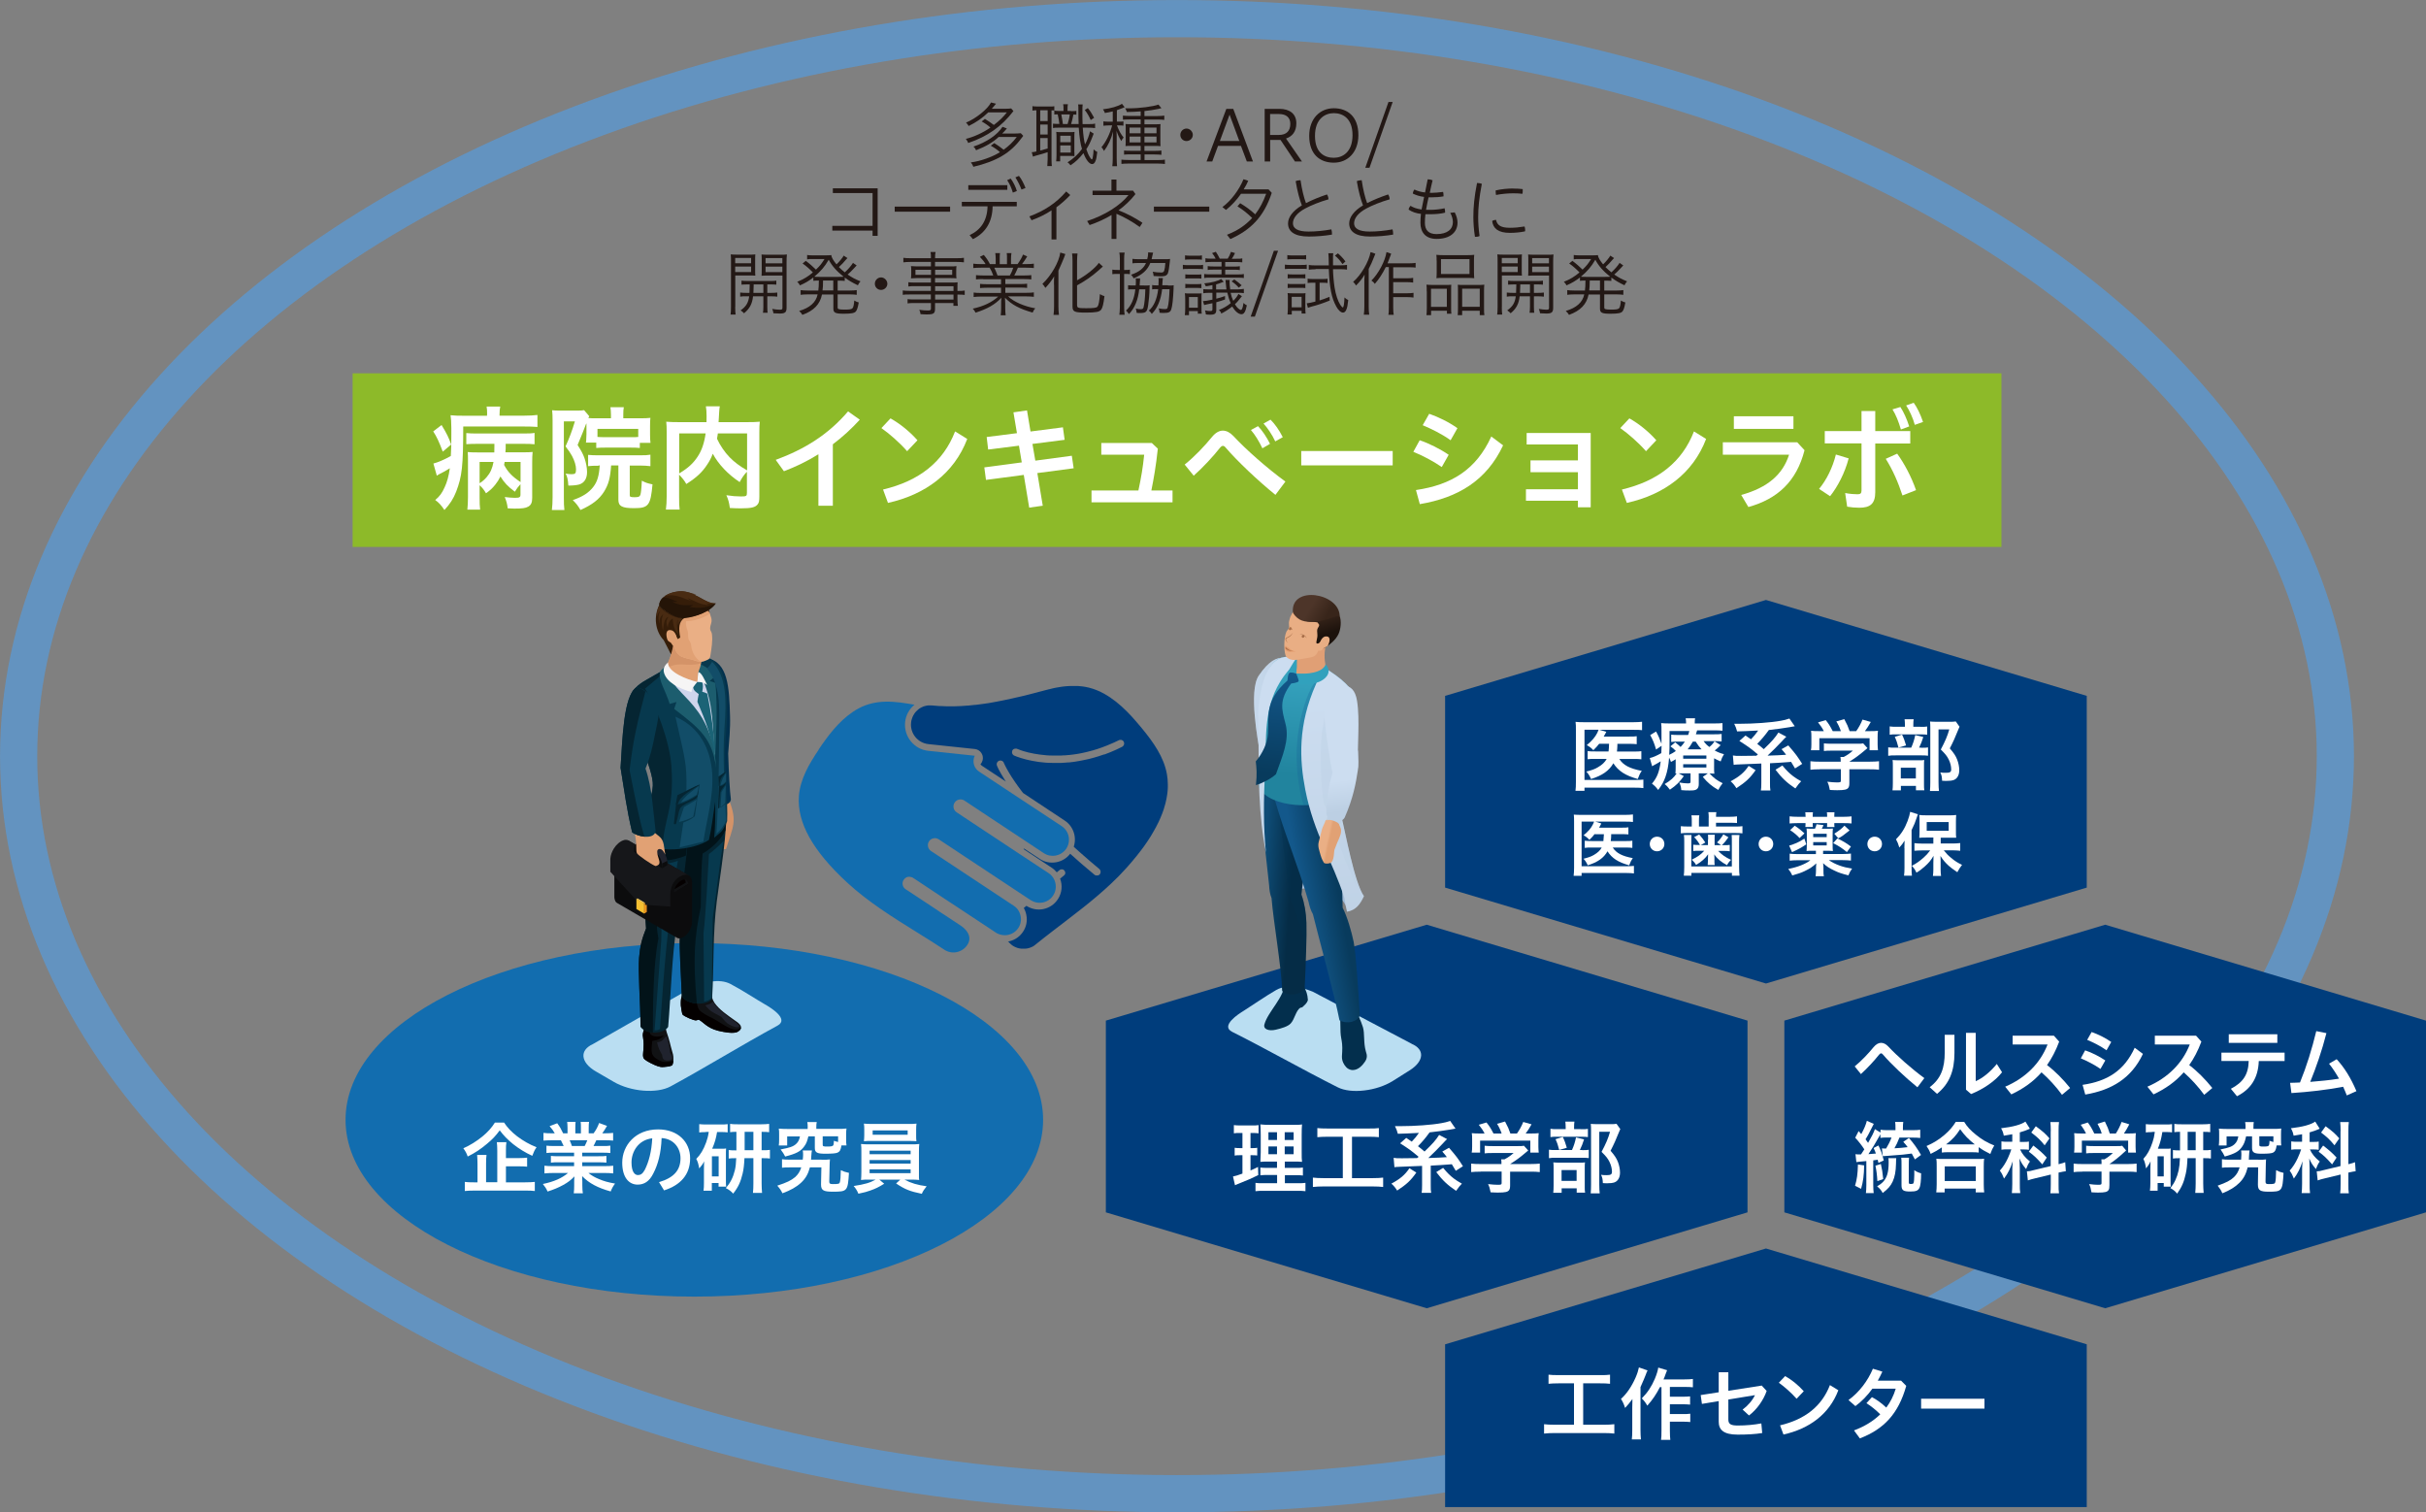 <?xml version="1.0" encoding="UTF-8"?>
<svg xmlns="http://www.w3.org/2000/svg" xmlns:xlink="http://www.w3.org/1999/xlink" viewBox="0 0 277.25 172.81">
  <rect x="0" y="0" width="277.25" height="172.81" fill="#808080" stroke="none"/>
  <defs>
    <style>
      .o {
        fill: #31a1bd;
      }

      .o, .p, .q, .r, .s, .t, .u, .v, .w, .x, .y, .z, .aa, .ab, .ac, .ad, .ae, .af, .ag, .ah, .ai, .aj, .ak, .al, .am, .an, .ao, .ap, .aq, .ar, .as, .at, .au, .av, .aw, .ax, .ay, .az, .ba, .bb, .bc, .bd, .be, .bf, .bg, .bh, .bi, .bj, .bk, .bl, .bm, .bn, .bo, .bp {
        stroke-width: 0px;
      }

      .o, .p, .q, .r, .s, .t, .u, .v, .w, .x, .z, .aa, .ab, .ac, .ad, .ae, .af, .ah, .ai, .aj, .ak, .al, .am, .an, .ao, .aq, .ar, .as, .at, .au, .av, .aw, .ax, .ay, .az, .ba, .bb, .bc, .bd, .bf, .bg, .bh, .bi, .bj, .bk, .bl, .bm, .bn, .bp {
        fill-rule: evenodd;
      }

      .p {
        fill: url(#d);
      }

      .q {
        fill: #1a6298;
      }

      .q, .as {
        opacity: .3;
      }

      .q, .as, .bi {
        mix-blend-mode: multiply;
      }

      .r {
        fill: #1b6376;
      }

      .s {
        fill: url(#m);
      }

      .t {
        fill: url(#k);
      }

      .u {
        fill: #d49368;
      }

      .v {
        fill: #07394e;
      }

      .w {
        fill: #cfd5ec;
      }

      .x {
        fill: #241407;
      }

      .y {
        fill: #231815;
      }

      .z {
        fill: url(#e);
      }

      .aa {
        fill: #021319;
      }

      .ab {
        fill: #052532;
      }

      .ac {
        fill: #16171a;
      }

      .bq {
        isolation: isolate;
      }

      .ad {
        fill: #f6f5f5;
      }

      .br {
        fill: none;
        stroke: #6393c0;
        stroke-miterlimit: 10;
        stroke-width: 4.25px;
      }

      .ae {
        fill: url(#j);
      }

      .af {
        fill: #20232e;
      }

      .ag {
        fill: #8dba29;
      }

      .ah {
        fill: #753c1e;
      }

      .ai {
        fill: #8c4b23;
      }

      .aj {
        fill: #eaaf85;
      }

      .ak {
        fill: url(#h);
      }

      .al {
        fill: #e1a174;
      }

      .am {
        fill: #01304d;
      }

      .an {
        fill: #a66d48;
      }

      .ao {
        fill: #040000;
      }

      .ap {
        fill: #fff;
      }

      .aq, .as {
        fill: #032f4d;
      }

      .ar {
        fill: url(#n);
      }

      .at {
        fill: #e39b6d;
      }

      .au {
        fill: #f6cf65;
      }

      .av {
        fill: url(#l);
      }

      .aw {
        fill: #e8901b;
      }

      .ax {
        fill: #ccddf0;
      }

      .ay {
        fill: #f5bf31;
      }

      .az {
        fill: #124d68;
      }

      .ba {
        fill: #0c0c0d;
      }

      .bb {
        fill: #a3bcd8;
      }

      .bc {
        fill: #e09f75;
      }

      .bd {
        fill: #e9ae84;
      }

      .be {
        fill: #003d7c;
      }

      .bf {
        fill: #1c5d6e;
      }

      .bg {
        fill: #492b12;
      }

      .bh {
        fill: #111214;
      }

      .bi {
        fill: #bbcee3;
        opacity: .35;
      }

      .bj {
        fill: #894822;
      }

      .bk {
        fill: url(#f);
      }

      .bl {
        fill: #badef2;
      }

      .bm {
        fill: url(#i);
      }

      .bn {
        fill: url(#g);
      }

      .bo {
        fill: #126daf;
      }

      .bp {
        fill: #351d09;
      }
    </style>
    <linearGradient id="d" x1="109.56" y1="167.63" x2="106.62" y2="165.45" gradientTransform="translate(346.23 64.24) rotate(-128.11) scale(1 -1)" gradientUnits="userSpaceOnUse">
      <stop offset="0" stop-color="#bccfe3"/>
      <stop offset="1" stop-color="#ccddf0"/>
    </linearGradient>
    <linearGradient id="e" x1="153.27" y1="75.92" x2="158.71" y2="75.92" gradientTransform="translate(299.43 -.58) rotate(178.1) scale(1 -1)" xlink:href="#d"/>
    <linearGradient id="f" x1="-69.05" y1="96.58" x2="-72.22" y2="96.26" gradientTransform="translate(213.33 2.27) rotate(-1.9)" gradientUnits="userSpaceOnUse">
      <stop offset="0" stop-color="#052c46"/>
      <stop offset="1" stop-color="#0e4c76"/>
    </linearGradient>
    <linearGradient id="g" x1="-67.68" y1="99.15" x2="-63.51" y2="98.55" gradientTransform="translate(213.33 2.27) rotate(-1.9)" gradientUnits="userSpaceOnUse">
      <stop offset="0" stop-color="#13588b"/>
      <stop offset="1" stop-color="#083b5d"/>
    </linearGradient>
    <linearGradient id="h" x1="-65.85" y1="72.29" x2="-67.55" y2="84.16" gradientTransform="translate(213.33 2.27) rotate(-1.9)" gradientUnits="userSpaceOnUse">
      <stop offset="0" stop-color="#36a4c0"/>
      <stop offset="1" stop-color="#21849e"/>
    </linearGradient>
    <linearGradient id="i" x1="-65.39" y1="106.61" x2="-66.86" y2="75.89" gradientTransform="translate(213.33 2.27) rotate(-1.9)" xlink:href="#d"/>
    <linearGradient id="j" x1="-69.11" y1="72.38" x2="-70.73" y2="83.82" xlink:href="#g"/>
    <linearGradient id="k" x1="-64.66" y1="66.11" x2="-64.09" y2="68.14" gradientTransform="translate(213.33 2.27) rotate(-1.9)" gradientUnits="userSpaceOnUse">
      <stop offset="0" stop-color="#38251a"/>
      <stop offset="1" stop-color="#1c120c"/>
    </linearGradient>
    <linearGradient id="l" x1="-65.75" y1="64.99" x2="-63.98" y2="66.14" gradientTransform="translate(213.33 2.27) rotate(-1.9)" gradientUnits="userSpaceOnUse">
      <stop offset="0" stop-color="#4d3529"/>
      <stop offset="1" stop-color="#38251a"/>
    </linearGradient>
    <linearGradient id="m" x1="-14.09" y1="5.95" x2="-14.21" y2="5.68" gradientTransform="translate(155.36 81.12) rotate(-54.28)" gradientUnits="userSpaceOnUse">
      <stop offset="0" stop-color="#e1a174"/>
      <stop offset="1" stop-color="#eaaf85"/>
    </linearGradient>
    <linearGradient id="n" x1="83.34" y1="-3.47" x2="80.39" y2="-5.44" gradientTransform="translate(193.44 19.3) rotate(115.98) scale(1 -1)" xlink:href="#d"/>
  </defs>
  <g class="bq">
    <g id="b" data-name="レイヤー 2">
      <g id="c" data-name="制作レイヤー">
        <ellipse class="br" cx="134.51" cy="86.41" rx="132.38" ry="84.28"/>
        <g>
          <path class="y" d="m112.55,13.58c.38.24.73.47,1.03.7.66-.5,1.05-.89,1.49-1.44h-2.13c-.66.65-1.38,1.14-2.24,1.56-.08-.14-.18-.29-.3-.39,1.11-.45,2.45-1.52,2.86-2.3l.57.14s-.06.06-.06.07-.06.07-.18.22c-.1.12-.14.16-.25.29h1.49c.3,0,.58-.02.73-.04l.26.3c-1.34,1.76-2.97,2.91-5.17,3.65-.04-.14-.16-.34-.27-.47.93-.23,1.95-.7,2.81-1.29-.22-.22-.62-.49-1-.7l.38-.3Zm1.56,2.09c-.65.6-1.43,1.06-2.56,1.5-.1-.21-.18-.32-.3-.42,1.52-.51,2.72-1.33,3.32-2.26l.5.19c-.3.34-.38.44-.54.58h1.39c.3,0,.56-.02.74-.04l.28.3c-.06.08-.1.13-.11.15l-.11.14c-1.24,1.68-2.84,2.62-5.48,3.25-.09-.22-.13-.3-.29-.5,1.09-.14,2.4-.6,3.33-1.17-.28-.26-.62-.5-1.05-.74l.4-.3c.39.25.71.47,1.07.76.58-.42,1.05-.86,1.5-1.46h-2.11Z"/>
          <path class="y" d="m118.43,12.6c-.14,0-.37.02-.44.04v-.51c.14.02.31.04.56.04h1.37c.29,0,.46,0,.57-.03v.49c-.11-.02-.17-.02-.32-.02v5.57c0,.35.02.62.04.8h-.52c.02-.18.03-.43.04-.81v-.78c-.41.14-.74.23-1.1.33-.3.08-.47.13-.58.18l-.14-.51c.09,0,.31-.03.53-.08v-4.71Zm.45,1.23h.85v-1.23h-.85v1.23Zm0,1.54h.85v-1.14h-.85v1.14Zm0,1.83c.32-.08.48-.12.85-.23v-1.19h-.85v1.42Zm3.52-4.5c.34,0,.48,0,.61-.03v.44c-.14-.02-.16-.02-.34-.02-.05.3-.18.85-.26,1.08h.86c-.02-.58-.03-.84-.03-1.72,0-.26,0-.38-.03-.52h.52c-.03.25-.03.34-.03.86,0,.45,0,1.01.02,1.39h.57c.46,0,.64,0,.86-.06v.52c-.26-.04-.45-.05-.86-.05h-.55c.06.87.14,1.47.26,1.91.26-.46.5-1.12.57-1.5l.42.27c-.03.06-.11.26-.18.46-.18.49-.41.94-.66,1.32.11.35.26.7.42.94.11.18.17.22.21.22s.07-.03.1-.2c.06-.31.09-.61.1-.94.12.12.28.23.42.29-.08.65-.11.83-.22,1.07-.08.21-.21.32-.37.32-.32,0-.69-.46-.99-1.25-.46.58-.91,1.02-1.48,1.39-.13-.17-.18-.22-.34-.34.67-.42,1.22-.92,1.65-1.53-.18-.55-.3-1.41-.37-2.43h-2.35c-.27,0-.38,0-.59.04v-.5c.17.02.32.03.58.03h.15c-.04-.33-.1-.68-.19-1.09-.19,0-.28,0-.39.02v-.45c.14.03.32.04.58.04h.47v-.1c0-.34,0-.54-.04-.67h.54c-.03.15-.05.37-.04.67v.1h.4Zm.39,4.72c0,.09,0,.33,0,.42-.17-.02-.18-.02-.65-.02h-.98v.62h-.46c.02-.18.04-.44.04-.74v-1.88c0-.3,0-.54-.03-.75.15.02.28.03.55.03h1c.25,0,.37,0,.54-.03-.02.14-.02.39-.02.75v1.58Zm-1.62-1.17h1.2v-.74h-1.2v.74Zm0,1.18h1.2v-.81h-1.2v.81Zm.84-3.26c.1-.31.21-.75.25-1.09h-.97c.08.41.15.82.18,1.09h.54Zm2.31-1.82c.28.34.46.62.72,1.11l-.39.26c-.19-.43-.4-.8-.68-1.15l.35-.22Z"/>
          <path class="y" d="m127.17,12.73c-.42.1-.58.13-.9.18-.06-.17-.14-.3-.22-.42.88-.1,1.75-.34,2.17-.63l.31.39c-.11.05-.13.06-.26.11-.29.11-.48.18-.63.23v1.31h.22c.26,0,.39,0,.53-.03v.49c-.14-.02-.3-.03-.53-.03h-.21c.24.64.44,1,.76,1.38-.18.22-.18.24-.26.41-.24-.37-.42-.76-.55-1.18.02.28.02.31.02.6,0,.14,0,.25,0,.31,0,.15,0,.25,0,.3v1.94c0,.37.02.68.04.9h-.54c.03-.25.05-.52.05-.9v-1.8c0-.77.02-.9.04-1.26-.22.85-.58,1.62-1.04,2.22-.07-.16-.18-.31-.29-.43.51-.59.98-1.56,1.22-2.49h-.38c-.22,0-.46.02-.62.04v-.5c.14.02.41.04.62.04h.45v-1.17Zm3.18,0c-.46.04-1.04.06-1.57.07-.04-.15-.1-.27-.19-.42.19,0,.34,0,.43,0,1.21,0,2.79-.21,3.37-.43l.35.42h-.06s-.11.04-.26.07c-.48.1-1.16.21-1.63.25v.57h1.5c.31,0,.58-.02.77-.05v.49c-.19-.02-.42-.04-.74-.04h-1.53v.54h1.12c.3,0,.53,0,.72-.02-.02.18-.02.26-.02.66v1.12c0,.4,0,.57.02.74-.18-.02-.38-.02-.7-.02h-1.14v.56h1.16c.38,0,.63-.02.78-.04v.49c-.21-.02-.42-.04-.78-.04h-1.15v.64h1.52c.35,0,.65-.02.81-.05v.5c-.2-.03-.43-.05-.82-.05h-3.34c-.4,0-.62.02-.81.04v-.49c.14.02.45.04.81.04h1.39v-.64h-1.15c-.34,0-.58,0-.75.03v-.47c.17.02.4.03.75.03h1.15v-.56h-1.03c-.31,0-.54,0-.7.02.02-.19.02-.45.02-.74v-1.12c0-.3,0-.5-.02-.66.21.02.41.02.73.02h1v-.54h-1.29c-.31,0-.63.02-.74.03v-.47c.17.02.46.04.74.04h1.29v-.53Zm-1.26,1.85v.65h1.26v-.65h-1.26Zm0,1.03v.66h1.26v-.66h-1.26Zm1.7-.38h1.38v-.65h-1.38v.65Zm0,1.04h1.38v-.66h-1.38v.66Z"/>
          <path class="y" d="m136.32,15.41c0,.4-.34.71-.72.71-.4,0-.71-.31-.71-.71,0-.38.31-.72.71-.72.38,0,.72.34.72.72Z"/>
          <path class="y" d="m137.89,18.45l2.26-6.01h.79l2.25,6.01h-.7l-.67-1.78h-2.62l-.66,1.78h-.66Zm1.52-2.34h2.22l-1.11-3.01-1.11,3.01Z"/>
          <path class="y" d="m144.53,18.45v-6.01h1.7c1.14,0,1.92.56,1.92,1.64,0,.97-.47,1.51-1.18,1.75l1.82,2.62h-.8l-1.65-2.46h-1.18v2.46h-.63Zm1.63-3.03c.86,0,1.3-.46,1.3-1.26,0-.74-.47-1.13-1.3-1.13h-1.01v2.39h1Z"/>
          <path class="y" d="m155.24,15.43c0,1.99-1.23,3.16-2.81,3.16s-2.81-.94-2.81-3.07c0-1.98,1.25-3.15,2.81-3.15s2.81.94,2.81,3.06Zm-4.96.1c0,1.98,1.14,2.5,2.15,2.5s2.14-.65,2.14-2.59-1.14-2.51-2.14-2.51-2.15.65-2.15,2.6Z"/>
          <path class="y" d="m158.68,11.65h.48l-2.65,7.52h-.48l2.65-7.52Z"/>
          <path class="y" d="m99.72,25.82v-3.76h-4.54v-.54h5.12v5.43h-.58v-.6h-4.6v-.54h4.6Z"/>
          <path class="y" d="m108.58,23.61v.58h-6.33v-.58h6.33Z"/>
          <path class="y" d="m109.92,23.07h6.28v.51h-2.76c-.03,1.75-.76,3-2.25,3.75l-.38-.46c1.29-.6,2.01-1.66,2.05-3.29h-2.94v-.51Zm.74-1.91h4.46v.53h-4.46v-.53Zm4.85-.75c.3.41.58.98.7,1.42l-.46.18c-.14-.5-.36-1-.65-1.42l.4-.18Zm.94-.31c.31.38.58.95.75,1.38l-.46.18c-.2-.51-.42-.95-.7-1.39l.41-.17Z"/>
          <path class="y" d="m120.72,27.36h-.55v-3.32c-.69.46-1.43.82-2.28,1.13l-.25-.44c1.68-.63,3.03-1.48,4.21-2.85l.46.41c-.49.52-1.02.99-1.58,1.4v3.68Z"/>
          <path class="y" d="m127.58,27.3h-.55v-2.73c-.78.47-1.62.85-2.51,1.15l-.28-.46c2.02-.66,3.79-1.78,4.73-2.97h-4.11v-.5h2.16v-1.27h.57v1.27h1.9l.27.39c-.54.7-1.2,1.32-1.93,1.86.86.31,1.91.86,2.73,1.42l-.31.48c-.86-.63-1.84-1.17-2.66-1.51v2.86Z"/>
          <path class="y" d="m138.2,23.61v.58h-6.33v-.58h6.33Z"/>
          <path class="y" d="m140.24,26.82c1.27-.5,2.11-1.1,2.86-1.91-.53-.52-1.05-.94-1.68-1.33l.31-.36c.65.39,1.17.77,1.72,1.27.52-.67.93-1.46,1.25-2.35h-2.87c-.52.74-1.07,1.33-1.72,1.85l-.41-.33c.97-.7,1.92-1.97,2.41-3.18l.54.18c-.14.34-.32.66-.52.98h2.84l.37.4c-.93,2.82-2.47,4.26-4.73,5.28l-.38-.48Z"/>
          <path class="y" d="m151.65,22.22c.12.18.17.36.17.56-.97.27-2,.69-2.67,1.05-.96.52-1.39,1.13-1.39,1.69s.5.94,1.78.94c.81,0,1.75-.09,2.61-.25.05.15.07.31.07.47,0,.04,0,.09,0,.13-.83.14-1.75.22-2.64.22-1.65,0-2.38-.58-2.38-1.5,0-.69.54-1.45,1.58-2.06-.25-.62-.52-1.63-.71-2.77.14-.06.29-.1.45-.1.03,0,.07,0,.11,0,.15,1.05.39,2.01.62,2.61.7-.36,1.56-.71,2.4-.99Z"/>
          <path class="y" d="m158.64,22.22c.12.18.17.36.17.56-.97.27-2,.69-2.67,1.05-.96.52-1.39,1.13-1.39,1.69s.5.94,1.78.94c.81,0,1.75-.09,2.61-.25.05.15.07.31.07.47,0,.04,0,.09,0,.13-.83.14-1.75.22-2.64.22-1.65,0-2.38-.58-2.38-1.5,0-.69.54-1.45,1.58-2.06-.25-.62-.52-1.63-.71-2.77.14-.06.29-.1.45-.1.03,0,.07,0,.11,0,.15,1.05.39,2.01.62,2.61.7-.36,1.56-.71,2.4-.99Z"/>
          <path class="y" d="m163.58,22.04c.38,0,.88-.05,1.34-.11.03.1.05.23.05.37,0,.04,0,.09,0,.14-.46.08-.93.11-1.34.11-.13,0-.24,0-.37,0-.1.46-.21.95-.29,1.43.16,0,.34,0,.53,0,.46,0,1.14-.07,1.59-.18.04.14.06.27.06.42v.08c-.45.13-1.16.18-1.63.18-.22,0-.42,0-.62,0-.04.35-.06.68-.06.98,0,.83.42,1.29,1.33,1.29,1.26,0,1.87-.57,1.87-1.37,0-.3-.09-.68-.3-1.06l.51-.05c.21.38.32.84.32,1.16,0,1.17-.92,1.87-2.39,1.87-1.28,0-1.85-.77-1.85-1.85,0-.3.02-.65.06-1.01-.54-.06-1.02-.22-1.41-.49.02-.15.11-.32.22-.43.36.22.7.33,1.26.42.1-.53.2-.98.29-1.44-.5-.06-.93-.2-1.29-.38.02-.18.08-.34.18-.46.34.16.73.28,1.22.33l.3-1.5c.18,0,.39.03.56.12-.11.46-.22.91-.32,1.42h.22Z"/>
          <path class="y" d="m169.35,21c-.31,1.61-.42,2.72-.42,3.84,0,.53.04,1.32.16,2.13-.11.06-.23.09-.38.09-.05,0-.1,0-.15,0-.13-.83-.18-1.65-.18-2.25,0-1.15.1-2.28.42-3.9.19,0,.42.04.54.1Zm4.95,5.27c0,.06,0,.11-.02.17-.62.12-1.13.17-1.73.17-1.32,0-1.92-.5-2.02-1.35.11-.09.28-.13.44-.14.13.62.54.91,1.59.91.54,0,1.06-.05,1.67-.15.04.1.07.25.07.39Zm-1.36-4.72c.43,0,.76.02,1.08.06,0,.06,0,.12,0,.19,0,.12,0,.25-.04.35-.29-.04-.58-.06-1.03-.06-.57,0-1.33.06-1.98.19-.02-.1-.04-.23-.04-.35,0-.06,0-.11,0-.17.62-.15,1.4-.22,1.99-.22Z"/>
          <path class="y" d="m84.02,35.07c0,.42.02.71.05.88h-.58c.03-.2.05-.46.05-.88v-5.14c0-.4,0-.66-.03-.86.18.02.42.03.82.03h1.19c.39,0,.62,0,.8-.03-.02.17-.02.46-.02.74v.96c0,.34,0,.57.02.73-.18-.02-.46-.02-.79-.02h-1.5v3.6Zm0-4.99h1.82v-.6h-1.82v.6Zm0,1.01h1.82v-.63h-1.82v.63Zm1.46,1.41c-.3,0-.62.02-.74.03v-.46c.19.03.38.04.74.04h2.49c.37,0,.55,0,.75-.04v.46c-.13-.02-.45-.03-.74-.03h-.29v.97h.39c.32,0,.61-.02.75-.04v.47c-.17-.02-.42-.04-.75-.04h-.39v1.21c0,.35.02.55.04.67h-.54c.03-.15.05-.34.05-.67v-1.21h-1.18c-.09.85-.38,1.41-1.03,1.94-.1-.12-.24-.24-.39-.33.62-.44.88-.86.98-1.61h-.28c-.35,0-.58,0-.75.04v-.47c.14.02.43.04.75.04h.31c.02-.38.02-.42.03-.97h-.2Zm.65.09v.09c0,.22-.02.59-.03.79h1.14v-.97h-1.11v.09Zm3.76,2.59c0,.5-.17.65-.76.65-.12,0-.55-.02-.74-.03-.02-.18-.07-.33-.14-.5.3.06.66.09.86.09.26,0,.31-.04.31-.22v-3.68h-1.6c-.29,0-.62,0-.79.02.02-.2.02-.36.02-.73v-.96c0-.37,0-.51-.02-.74.18.02.4.03.79.03h1.29c.4,0,.64,0,.82-.03-.03.23-.04.55-.04.86v5.25Zm-2.4-5.09h1.92v-.6h-1.92v.6Zm0,1.01h1.92v-.63h-1.92v.63Z"/>
          <path class="y" d="m93.52,33.19c.04-.3.06-.58.06-1.13h0c-.22,0-.42,0-.63.03v-.38c-.5.38-.89.62-1.53.9-.09-.17-.19-.3-.31-.41.7-.27,1.27-.62,1.79-1.07-.42-.43-.76-.73-1.18-1.02l.37-.3c.41.3.84.68,1.16,1,.49-.47.62-.65.98-1.21h-1.48c-.18,0-.3,0-.51.04v-.5c.13.02.34.04.57.04h1.49c.35,0,.57,0,.7-.03.02.26.26.66.6,1.06.3-.28.73-.8.82-1l.43.28c-.06.06-.09.1-.17.18-.26.31-.52.59-.81.85.19.19.43.41.67.6.38-.33.76-.78.94-1.08l.42.29c-.05.06-.08.09-.09.1l-.28.3c-.23.25-.44.45-.66.64.5.34.86.54,1.47.78-.12.13-.21.26-.3.45-.63-.3-.99-.51-1.5-.88v.38c-.19-.02-.4-.03-.67-.03h-.14v1.13h1.4c.34,0,.6-.02.78-.05v.54c-.18-.03-.45-.05-.78-.05h-1.4v1.48c0,.13.03.17.15.21.1.03.34.05.62.05.6,0,.82-.04.93-.16.1-.11.16-.4.2-.88.19.12.36.19.51.22-.1.58-.2.88-.34,1.04-.17.18-.51.25-1.36.25-.98,0-1.2-.11-1.2-.58v-1.62h-1.3c-.22,1.11-.93,1.86-2.24,2.33-.1-.17-.21-.3-.37-.45,1.22-.35,1.93-.99,2.11-1.89h-1.16c-.32,0-.59.02-.78.05v-.54c.2.03.43.05.78.05h1.24Zm2.32-1.55c.26,0,.38,0,.57-.02-.81-.64-1.35-1.26-1.7-1.94-.47.81-.89,1.29-1.65,1.94.18.02.31.02.58.02h2.21Zm-1.78.42c0,.65-.02.78-.06,1.13h1.23v-1.13h-1.18Z"/>
          <path class="y" d="m101.41,32.42c0,.4-.34.71-.72.71-.4,0-.71-.31-.71-.71,0-.38.31-.72.71-.72.38,0,.72.34.72.72Z"/>
          <path class="y" d="m106.4,32.7h-1.85c-.29,0-.54,0-.74.04v-.49c.15.02.41.04.75.04h1.83v-.51h-1.64c-.22,0-.5.02-.64.03.02-.16.03-.3.03-.52v-.34c0-.25,0-.35-.03-.54.19.02.41.03.64.03h1.64v-.51h-2.27c-.38,0-.68.02-.88.05v-.52c.17.03.43.05.9.05h2.25c0-.36,0-.53-.05-.71h.58c-.04.18-.06.34-.06.71h2.4c.46,0,.72-.02.9-.05v.52c-.23-.03-.48-.05-.88-.05h-2.42v.51h1.81c.24,0,.46,0,.64-.03-.02.18-.03.3-.03.54v.34c0,.24,0,.34.03.52-.14-.02-.42-.03-.63-.03h-1.82v.51h1.71c.42,0,.71,0,.87-.03-.02.16-.02.31-.02.66v.33c.39,0,.69-.02.83-.05v.5c-.14-.02-.44-.04-.83-.04v.51c0,.37.02.64.05.78h-.51v-.32h-2.1v.65c0,.54-.16.65-.92.65-.16,0-.38,0-.74-.03-.02-.18-.05-.3-.14-.5.39.06.68.08.97.08s.36-.04.36-.21v-.64h-1.89c-.37,0-.53,0-.78.04v-.49c.22.03.38.04.76.04h1.9v-.57h-2.35c-.43,0-.68,0-.86.04v-.5c.15.03.43.05.86.05h2.35v-.54Zm-1.78-1.87v.58h1.78v-.58h-1.78Zm2.25.58h1.95v-.58h-1.95v.58Zm2.1,1.84v-.54h-2.1v.54h2.1Zm-2.1.98h2.1v-.57h-2.1v.57Z"/>
          <path class="y" d="m112.37,31.89c-.37,0-.65.02-.83.04v-.49c.18.02.46.04.83.04h1.14c-.09-.28-.24-.61-.41-.89h-.99c-.39,0-.69.02-.88.04v-.5c.2.03.46.05.86.05h.54c-.14-.26-.38-.55-.65-.83l.45-.22c.32.38.5.65.7,1.05h.66v-.6c0-.26-.02-.5-.05-.66h.54c-.02.12-.03.34-.03.65v.62h.83v-.62c0-.28,0-.53-.03-.65h.54c-.03.13-.05.42-.05.66v.6h.75c.31-.44.5-.76.62-1.09l.48.21c-.22.38-.34.54-.59.88h.48c.39,0,.67-.02.87-.05v.5c-.2-.02-.5-.04-.89-.04h-.93c-.16.38-.29.66-.42.89h1.11c.38,0,.66-.02.84-.04v.49c-.19-.02-.46-.04-.84-.04h-2.13v.57h1.65c.34,0,.66-.02.84-.04v.48c-.18-.02-.48-.04-.84-.04h-1.65v.6h2.37c.45,0,.71-.02.89-.05v.51c-.24-.03-.51-.05-.89-.05h-2.05c.64.62,1.89,1.16,3.1,1.36-.13.15-.22.29-.3.49-1.51-.43-2.39-.9-3.16-1.7.02.28.03.5.03.67v.52c0,.35.02.62.05.82h-.57c.03-.22.05-.49.05-.82v-.52c0-.14,0-.39.03-.66-.73.77-1.58,1.26-2.95,1.7-.1-.19-.19-.33-.32-.46,1.22-.26,2.18-.72,2.91-1.38h-1.94c-.35,0-.63.02-.87.05v-.51c.19.03.44.05.87.05h2.26v-.6h-1.56c-.36,0-.66.02-.84.04v-.48c.17.02.5.04.84.04h1.56v-.57h-2.05Zm3.04-.41c.15-.26.29-.57.39-.89h-2.17c.17.36.22.48.37.89h1.42Z"/>
          <path class="y" d="m120.45,32.54c0-.41,0-.59.02-.96-.18.34-.6.9-1,1.32-.09-.15-.22-.34-.34-.46,1.01-.94,1.92-2.54,2.04-3.58l.58.17s-.03.08-.03.09l-.13.35c-.19.46-.34.82-.63,1.46v4.1c0,.32.02.66.06.95h-.62c.04-.27.06-.61.06-.97v-2.47Zm2.65,2.37c0,.27.12.31,1.02.31s1.2-.04,1.31-.19c.13-.18.21-.59.27-1.42.15.1.4.21.52.23-.1.87-.21,1.32-.37,1.54-.2.26-.58.34-1.76.34-1.32,0-1.52-.1-1.52-.71v-5.19c0-.31-.02-.7-.05-.85h.62c-.02.15-.05.54-.05.85v2.21c1.01-.54,2.12-1.43,2.49-1.99l.46.42c-.07.05-.1.08-.16.14-.03.02-.14.12-.32.29-.75.66-1.51,1.2-2.47,1.72v2.31Z"/>
          <path class="y" d="m127.98,29.56c0-.3-.02-.53-.06-.7h.61c-.04.18-.06.39-.06.69v1.3h.1c.27,0,.42,0,.56-.04v.52c-.19-.02-.3-.03-.56-.03h-.1v3.82c0,.3.02.6.06.85h-.61c.03-.19.06-.5.06-.85v-3.82h-.2c-.28,0-.46,0-.66.03v-.52c.15.03.35.04.66.04h.2v-1.29Zm2.75,3.07c.29,0,.51,0,.66-.03-.02.14-.02.26-.02.43,0,.51-.08,1.37-.16,1.88-.12.74-.23.86-.94.86-.1,0-.25,0-.37-.02-.02-.2-.04-.31-.1-.49.22.05.4.07.58.07.2,0,.27-.05.31-.21.1-.4.18-1.15.2-2.06h-.7c-.12,1.18-.51,2.14-1.17,2.83-.14-.2-.2-.27-.34-.4.6-.54.94-1.33,1.07-2.43h-.37c-.22,0-.32,0-.46.03v-.5c.11.02.26.03.49.03h.38c.02-.17.02-.26.02-.43s0-.26-.02-.38h.51c-.02.13-.03.34-.04.51,0,.14-.02.18-.02.3h.5Zm2.37-3.01c.26,0,.46,0,.62-.03-.02.14-.02.2-.03.33-.06.63-.14,1.09-.22,1.31-.06.14-.18.25-.34.3-.1.03-.26.05-.51.05-.21,0-.47-.02-.78-.04-.02-.17-.05-.34-.1-.49.29.06.64.09.96.09.21,0,.3-.06.35-.22.06-.18.1-.44.13-.87h-1.72c-.3.78-.9,1.34-1.9,1.76-.07-.14-.19-.31-.3-.42.9-.29,1.46-.74,1.71-1.34h-.79c-.37,0-.58.02-.76.04v-.51c.18.02.42.04.78.04h.91c.06-.24.1-.46.1-.64,0-.03,0-.07,0-.14l.57.03c-.02.08-.04.15-.1.42-.02.14-.03.19-.07.33h1.51Zm.38,3.01c.28,0,.5,0,.66-.03l-.02.14c0,.06,0,.1,0,.11v.14c-.05,1.18-.14,2.02-.27,2.38-.11.3-.3.39-.81.39-.27,0-.34,0-.52-.02-.02-.22-.03-.3-.1-.5.3.06.48.08.7.08s.28-.04.32-.18c.12-.4.18-1.09.22-2.09h-.85c-.14,1.23-.53,2.16-1.18,2.82-.08-.14-.22-.28-.34-.38.57-.47.94-1.32,1.07-2.45h-.22c-.22,0-.32,0-.47.03v-.5c.11.03.26.04.5.04h.22c.02-.25.02-.36.02-.5,0-.11,0-.2-.02-.33h.51c-.02.07-.03.26-.05.47,0,.18-.02.22-.02.35h.65Z"/>
          <path class="y" d="m137.49,30.76c-.15-.02-.3-.03-.54-.03h-1.18c-.27,0-.45,0-.59.03v-.5c.16.03.3.04.59.04h1.13c.32,0,.42,0,.59-.04v.5Zm-2.09,5.26c.03-.17.05-.44.05-.78v-1.02c0-.27-.02-.57-.04-.71.19.02.3.03.54.03h.86c.24,0,.35,0,.52-.02-.02.14-.02.29-.02.67v.99c0,.31,0,.5.03.66h-.45v-.29h-1.01v.46h-.48Zm.03-6.84c.14.02.32.04.54.04h.85c.22,0,.4,0,.54-.04v.5c-.18-.02-.29-.03-.54-.03h-.85c-.23,0-.36,0-.54.03v-.5Zm.03,2.17c.13.02.3.03.56.03h.72c.24,0,.42,0,.56-.03v.49c-.21-.02-.28-.03-.56-.03h-.72c-.26,0-.39,0-.56.03v-.49Zm0,1.09c.13.02.3.03.56.03h.72c.27,0,.41,0,.56-.03v.49c-.18-.02-.28-.03-.56-.03h-.72c-.28,0-.4,0-.56.03v-.49Zm.42,2.72h1.01v-1.22h-1.01v1.22Zm3.68.57c-.14-.18-.15-.2-.26-.3.53-.21,1-.49,1.35-.79-.16-.34-.28-.73-.39-1.2h-1.26v.69c.19-.05.34-.09.45-.12.1-.03.28-.09.55-.18v.39c-.25.1-.6.21-1,.32v.85c0,.43-.16.57-.66.57-.18,0-.36,0-.53-.03-.02-.18-.05-.33-.1-.46.25.06.42.07.62.07.17,0,.23-.05.23-.19v-.7s-.23.05-.58.12c-.22.05-.25.06-.37.09l-.13-.45c.21,0,.58-.06,1.08-.17v-.78h-.36c-.3,0-.5.02-.68.05v-.47c.15.02.31.03.58.03h.46v-.49c-.54.11-.63.13-.76.14-.03-.11-.11-.26-.18-.34.79-.06,1.63-.28,1.93-.5l.3.32c-.52.2-.58.22-.87.3v.58h1.18c-.03-.21-.04-.33-.08-.8-.02-.17-.02-.21-.03-.29h.49c-.02.09-.02.17-.02.28,0,.17.02.5.07.8h.86c.34-.02.51-.02.7-.06v.49c-.16-.03-.34-.04-.61-.04h-.9c.07.34.16.6.3.92.3-.3.46-.52.59-.79l.4.26c-.08.09-.13.15-.25.31-.24.3-.32.39-.55.61.12.2.26.38.42.51.07.07.21.14.25.14.06,0,.12-.06.15-.13.07-.14.1-.3.16-.67.12.12.26.22.38.27-.14.73-.32,1.02-.61,1.02-.33,0-.72-.32-1.06-.88-.46.36-.82.59-1.25.8l-.05-.06Zm-.63-6.17c-.1-.22-.23-.42-.41-.64l.43-.15c.18.27.3.49.45.79h.9c.16-.24.27-.46.38-.78l.46.14c-.11.25-.26.5-.37.65h.52c.34,0,.51,0,.68-.05v.46c-.16-.02-.4-.04-.68-.04h-1.27v.52h1.02c.27,0,.48,0,.65-.04v.44c-.17-.03-.36-.04-.65-.04h-1.02v.54h1.42c.38,0,.52,0,.71-.05v.46c-.17-.03-.31-.04-.7-.04h-3.12c-.42,0-.53,0-.71.04v-.46c.19.03.34.04.71.04h1.27v-.54h-.92c-.3,0-.5,0-.66.04v-.44c.16.03.38.04.66.04h.92v-.52h-1.14c-.26,0-.55.02-.7.04v-.46c.18.04.35.05.7.05h.46Zm2.13,2.37c.3.21.56.42.84.67l-.33.27c-.24-.28-.49-.5-.82-.72l.31-.22Z"/>
          <path class="y" d="m145.58,28.66h.48l-2.65,7.52h-.48l2.65-7.52Z"/>
          <path class="y" d="m146.84,30.24c.14.02.35.04.63.04h1.24c.3,0,.48,0,.63-.04v.5c-.15-.02-.34-.02-.57-.02h-1.3c-.32,0-.45,0-.63.03v-.51Zm.28-1.09c.17.03.32.04.57.04h1.01c.25,0,.4,0,.57-.04v.5c-.14-.02-.36-.03-.57-.03h-1.01c-.22,0-.43,0-.57.03v-.5Zm.02,6.79c.02-.21.04-.46.04-.76v-1.05c0-.26,0-.48-.03-.64.18.02.33.03.64.03h.83c.3,0,.49,0,.58-.02-.02.1-.02.32-.02.62v1.09c0,.27,0,.45.03.62h-.46v-.31h-1.12v.42h-.48Zm.02-4.61c.12.02.29.03.53.03h.97c.23,0,.42,0,.52-.03v.49c-.15-.02-.27-.03-.52-.03h-.97c-.24,0-.4,0-.53.03v-.49Zm0,1.1c.15.02.25.03.53.03h.97c.26,0,.38,0,.52-.03v.49c-.14-.02-.3-.03-.53-.03h-.96c-.22,0-.39,0-.53.03v-.49Zm.46,2.69h1.13v-1.2h-1.13v1.2Zm2.42-2.81c-.26,0-.45,0-.6.03v-.5c.18.03.37.05.62.05h1.06c.26,0,.46-.02.6-.04v.49c-.22-.02-.34-.03-.58-.03h-.33v2.02c.34-.1.6-.2,1.13-.41l.03.42c-.79.32-1.38.52-2.1.7-.14.04-.3.09-.4.13l-.13-.51c.23-.02.52-.08.99-.2v-2.15h-.3Zm.31-1.54c-.3,0-.58.02-.78.05v-.54c.18.03.43.05.79.05h1.5c0-.32-.02-.54-.02-.9,0-.15-.02-.34-.03-.49h.56c-.02.14-.03.28-.03.47,0,.06,0,.22,0,.46,0,.1,0,.26,0,.45h.86c.34,0,.55-.02.74-.05v.54c-.2-.03-.43-.05-.78-.05h-.82c0,.54.09,1.52.18,2.09.13.82.37,1.54.65,1.98.11.17.24.3.29.3.1,0,.17-.45.19-1.14.14.13.28.23.43.3-.06.59-.12.88-.22,1.1-.09.22-.22.33-.38.33-.24,0-.54-.27-.77-.7-.54-.98-.76-2.1-.85-4.28h-1.52Zm2.54-1.83c.31.26.64.61.87.94l-.34.3c-.27-.41-.52-.69-.86-.97l.34-.26Z"/>
          <path class="y" d="m157.18,29c-.1.23-.12.29-.18.44-.16.43-.3.74-.58,1.29v4.29c0,.34.02.73.06.94h-.62c.04-.26.06-.6.06-.96v-2.6c0-.38,0-.54.03-1.02-.22.4-.56.83-.98,1.25l-.05-.08c-.1-.15-.1-.16-.28-.34.9-.76,1.81-2.33,1.99-3.4l.54.18Zm1.18,1.54c-.34.7-.78,1.38-1.24,1.9-.15-.2-.16-.21-.39-.38.8-.78,1.58-2.25,1.72-3.25l.54.18c-.06.14-.07.18-.15.4-.12.34-.13.35-.27.7h2.49c.32,0,.52-.02.72-.05v.54c-.18-.03-.39-.04-.72-.04h-1.84v1.26h1.59c.31,0,.49-.02.69-.05v.54c-.23-.03-.4-.05-.7-.05h-1.58v1.27h1.62c.28,0,.49-.02.7-.05v.54c-.18-.03-.43-.05-.7-.05h-1.62v1.2c0,.36.02.68.06.82h-.61c.03-.16.05-.4.05-.82v-4.63h-.35Z"/>
          <path class="y" d="m163.05,33.29c0-.33,0-.53-.03-.76.21.02.46.03.72.03h1.49c.23,0,.44,0,.63-.02-.02.14-.02.32-.02.73v1.81c0,.39,0,.62.03.77h-.51v-.34h-1.81v.5h-.53c.02-.17.04-.43.04-.82v-1.89Zm.49,1.78h1.81v-2.07h-1.81v2.07Zm.64-5.29c0-.26,0-.46-.03-.66.19.02.5.04.88.04h2.56c.43,0,.72-.02.89-.04-.02.17-.03.4-.03.66v1.32c0,.26.02.55.03.69-.22-.02-.45-.03-.82-.03h-2.67c-.38,0-.63,0-.83.03.02-.21.03-.4.03-.68v-1.33Zm.5,1.53h3.26v-1.7h-3.26v1.7Zm1.94,1.89c0-.39,0-.5-.02-.66.18.02.38.02.63.02h1.73c.26,0,.5,0,.67-.03-.02.18-.03.44-.03.76v1.9c0,.4,0,.65.04.82h-.53v-.5h-2.01v.5h-.51c.02-.17.03-.42.03-.78v-2.02Zm.48,1.86h2.01v-2.07h-2.01v2.07Z"/>
          <path class="y" d="m171.63,35.07c0,.42.02.71.05.88h-.58c.03-.2.05-.46.05-.88v-5.14c0-.4,0-.66-.03-.86.18.02.42.03.82.03h1.19c.39,0,.62,0,.8-.03-.02.17-.02.46-.02.74v.96c0,.34,0,.57.02.73-.18-.02-.46-.02-.79-.02h-1.5v3.6Zm0-4.99h1.82v-.6h-1.82v.6Zm0,1.01h1.82v-.63h-1.82v.63Zm1.46,1.41c-.3,0-.62.02-.74.03v-.46c.19.03.38.04.74.04h2.49c.37,0,.55,0,.75-.04v.46c-.13-.02-.45-.03-.74-.03h-.29v.97h.39c.32,0,.61-.02.75-.04v.47c-.17-.02-.42-.04-.75-.04h-.39v1.21c0,.35.02.55.04.67h-.54c.03-.15.05-.34.05-.67v-1.21h-1.18c-.09.85-.38,1.41-1.03,1.94-.1-.12-.24-.24-.39-.33.62-.44.88-.86.98-1.61h-.28c-.35,0-.58,0-.75.04v-.47c.14.02.43.04.75.04h.31c.02-.38.02-.42.03-.97h-.2Zm.65.09v.09c0,.22-.02.59-.03.79h1.14v-.97h-1.11v.09Zm3.76,2.59c0,.5-.17.65-.76.65-.12,0-.55-.02-.74-.03-.02-.18-.07-.33-.14-.5.3.06.66.09.86.09.26,0,.31-.04.31-.22v-3.68h-1.6c-.29,0-.62,0-.79.02.02-.2.02-.36.02-.73v-.96c0-.37,0-.51-.02-.74.18.02.4.03.79.03h1.29c.4,0,.64,0,.82-.03-.03.23-.04.55-.04.86v5.25Zm-2.4-5.09h1.92v-.6h-1.92v.6Zm0,1.01h1.92v-.63h-1.92v.63Z"/>
          <path class="y" d="m181.13,33.19c.04-.3.06-.58.06-1.13h0c-.22,0-.42,0-.63.03v-.38c-.5.38-.89.62-1.53.9-.09-.17-.19-.3-.31-.41.7-.27,1.27-.62,1.79-1.07-.42-.43-.76-.73-1.18-1.02l.37-.3c.41.3.84.68,1.16,1,.49-.47.62-.65.98-1.21h-1.48c-.18,0-.3,0-.51.04v-.5c.13.02.34.04.57.04h1.49c.35,0,.57,0,.7-.03.02.26.26.66.6,1.06.3-.28.73-.8.82-1l.43.28c-.06.06-.09.1-.17.18-.26.31-.52.59-.81.85.19.19.43.41.67.6.38-.33.76-.78.94-1.08l.42.29c-.05.06-.08.09-.09.1l-.28.3c-.23.25-.44.45-.66.64.5.34.86.54,1.47.78-.12.13-.21.26-.3.45-.63-.3-.99-.51-1.5-.88v.38c-.19-.02-.4-.03-.67-.03h-.14v1.13h1.4c.34,0,.6-.02.78-.05v.54c-.18-.03-.45-.05-.78-.05h-1.4v1.48c0,.13.03.17.15.21.1.03.34.05.62.05.6,0,.82-.04.93-.16.1-.11.16-.4.2-.88.19.12.36.19.51.22-.1.58-.2.88-.34,1.04-.17.18-.51.25-1.36.25-.98,0-1.2-.11-1.2-.58v-1.62h-1.3c-.22,1.11-.93,1.86-2.24,2.33-.1-.17-.21-.3-.37-.45,1.22-.35,1.93-.99,2.11-1.89h-1.16c-.32,0-.59.02-.78.05v-.54c.2.03.43.05.78.05h1.24Zm2.32-1.55c.26,0,.38,0,.57-.02-.81-.64-1.35-1.26-1.7-1.94-.47.81-.89,1.29-1.65,1.94.18.02.31.02.58.02h2.21Zm-1.77.42c0,.65-.02.78-.06,1.13h1.23v-1.13h-1.18Z"/>
        </g>
        <polygon class="be" points="165.15 79.52 165.15 101.43 201.82 112.39 238.48 101.43 238.48 79.52 201.82 68.56 165.15 79.52"/>
        <polygon class="be" points="165.15 153.62 165.15 172.22 238.48 172.22 238.48 153.62 201.82 142.67 165.15 153.62"/>
        <polygon class="be" points="203.92 116.63 203.92 138.54 240.59 149.5 277.25 138.54 277.25 116.63 240.59 105.67 203.92 116.63"/>
        <polygon class="be" points="126.38 116.63 126.38 138.54 163.05 149.5 199.71 138.54 199.71 116.63 163.05 105.67 126.38 116.63"/>
        <g>
          <path class="ap" d="m178.11,158.08c-.5,0-.79.02-1.14.05v-1.04c.31.04.61.05,1.15.05h4.75c.51,0,.8,0,1.13-.05v1.04c-.36-.04-.66-.05-1.13-.05h-1.94v4.73h2.37c.5,0,.84-.02,1.19-.06v1.07c-.32-.04-.72-.06-1.19-.06h-5.65c-.45,0-.82.02-1.19.06v-1.07c.36.04.67.06,1.21.06h2.21v-4.73h-1.78Z"/>
          <path class="ap" d="m188.29,156.6c-.11.22-.13.28-.21.5q-.14.38-.6,1.41v4.89c0,.41.02.77.05,1.09h-1.04c.04-.34.05-.64.05-1.1v-2.51c0-.22,0-.26.02-1.01-.31.42-.52.68-.84,1.02-.13-.41-.24-.67-.47-1.03.66-.59,1.22-1.42,1.67-2.44.2-.46.31-.82.38-1.16l.98.34Zm1.42,1.89c-.39.78-.85,1.47-1.45,2.14-.21-.36-.32-.51-.63-.83.67-.68,1.11-1.35,1.49-2.24.22-.53.35-.97.39-1.28l1.01.3c-.09.21-.12.29-.18.47-.13.36-.14.4-.23.58h2.4c.44,0,.71-.02.96-.05v.95c-.25-.03-.57-.04-.96-.04h-1.67v1.12h1.44c.37,0,.61-.02.87-.04v.94c-.29-.03-.55-.04-.88-.04h-1.43v1.12h1.45c.38,0,.61,0,.88-.04v.95c-.29-.03-.55-.04-.88-.04h-1.45v1.02c0,.53.02.82.05,1.06h-1.06c.04-.26.05-.52.05-1.06v-4.97h-.17Z"/>
          <path class="ap" d="m201.32,158.32l.58.63c-.36,1.04-1.13,2.14-2.02,2.8l-.73-.67c.6-.44,1.12-1.04,1.41-1.65l-3.04.5v2.28c0,.52.27.69,1.07.69.97,0,1.84-.08,2.7-.24l.1,1.1c-.82.13-1.7.18-2.81.18-1.64,0-2.16-.58-2.16-1.48v-2.35l-1.92.32-.14-1.01,2.06-.32v-2.29h1.1v2.12l3.79-.59Z"/>
          <path class="ap" d="m204.01,157.25c.75.42,1.49,1.02,2.13,1.73l-.82.86c-.63-.71-1.4-1.38-2.03-1.83l.72-.76Zm-.58,5.63c2.86-.68,4.76-2.18,5.7-4.6l.96.59c-1.04,2.74-3.32,4.4-6.27,5.06l-.39-1.05Z"/>
          <path class="ap" d="m213.99,158.68c-.58.8-1.25,1.49-1.95,2l-.79-.69c1.22-.88,2.22-2.21,2.79-3.58l1.08.33c-.16.35-.33.7-.52,1.03h2.66l.59.6c-.9,3.21-2.57,4.95-5.3,6l-.67-.91c1.22-.46,2.21-1.07,3-1.84-.5-.5-1.06-.95-1.58-1.27l.63-.69c.52.26,1.11.69,1.64,1.19.48-.64.84-1.36,1.08-2.16h-2.66Z"/>
          <path class="ap" d="m226.79,159.84v1.13h-7.24v-1.13h7.24Z"/>
        </g>
        <g>
          <path class="ap" d="m141.66,129.47c-.28,0-.43,0-.65.04v-.94c.21.03.44.04.79.04h1.25c.35,0,.56,0,.78-.04v.94c-.23-.03-.41-.04-.65-.04h-.27v1.73h.2c.23,0,.37,0,.57-.04v.88c-.18-.02-.35-.03-.57-.03h-.2v1.74c.37-.15.48-.21.86-.4l.03.93c-.77.38-1.11.53-2.48,1.08-.05.03-.1.04-.18.08l-.23-1c.31-.06.49-.12,1.08-.33v-2.1h-.29c-.25,0-.41,0-.6.04v-.89c.21.03.34.04.62.04h.27v-1.73h-.34Zm4.28,4.8h-.98c-.5,0-.69,0-.92.04v-.89c.23.03.4.04.91.04h.99v-.72h-.85c-.58,0-.79,0-1.05.03q.02-.21.04-1.09v-2c0-.6-.02-.89-.04-1.19.33.04.62.05,1.19.05h2.43c.66,0,.92,0,1.14-.05-.03.26-.04.68-.04,1.21v1.89c0,.61,0,.92.04,1.18-.29-.03-.43-.03-.96-.03h-1.01v.72h1.13c.49,0,.68,0,.94-.04v.91c-.26-.04-.48-.04-.93-.04h-1.13v.92h1.41c.47,0,.69,0,.94-.04v.95c-.28-.04-.52-.04-1-.04h-3.71c-.48,0-.7,0-1,.04v-.95c.23.04.43.04.89.04h1.58v-.92Zm-.98-4.89v.89h.98v-.89h-.98Zm0,1.63v.89h.98v-.89h-.98Zm1.86-.74h1.02v-.89h-1.02v.89Zm0,1.63h1.02v-.89h-1.02v.89Z"/>
          <path class="ap" d="m151.69,129.9c-.5,0-.79.02-1.14.05v-1.04c.31.04.61.05,1.15.05h4.75c.51,0,.8,0,1.13-.05v1.04c-.36-.04-.66-.05-1.13-.05h-1.94v4.73h2.37c.5,0,.84-.02,1.19-.06v1.07c-.32-.04-.72-.06-1.19-.06h-5.65c-.45,0-.82.02-1.19.06v-1.07c.36.04.67.06,1.21.06h2.21v-4.73h-1.78Z"/>
          <path class="ap" d="m161.87,133.98c-.64.92-1.12,1.36-2.2,2.07-.19-.31-.39-.56-.66-.79,1.01-.54,1.56-1.01,2.06-1.76l.79.49Zm.25-1.79c-.89-.75-1.08-.88-2.11-1.54l.7-.62c.14.1.36.24.63.43.33-.34.55-.61.82-1q-1.49.08-2.41.1c-.1-.37-.15-.51-.33-.87h.56c1.7,0,3.65-.14,4.78-.35.41-.07.54-.11.97-.25l.61.88q-.15.03-.61.11c-.57.1-1.68.25-2.35.32-.49.67-.81,1.05-1.33,1.58.31.23.43.34.75.61.92-.88,1.32-1.34,1.67-1.9l.91.48s-.05.03-.14.13c0,0-.04.04-.11.11-.04.04-.13.13-.26.28-.38.42-1.21,1.24-1.64,1.64q1.39-.04,2.12-.1c-.13-.18-.23-.31-.52-.64l.77-.43c.92,1.07.99,1.18,1.59,2.11l-.82.52c-.25-.42-.33-.56-.45-.75q-.08,0-.23.02c-.43.04-1.67.12-2.18.14v2.22c0,.44,0,.64.05.89h-1.09c.04-.25.05-.45.05-.89v-2.19c-.39.02-2.1.08-2.5.1-.45.02-.48.02-.66.05l-.09-1.07c.3.05.36.05.96.05.8,0,.9,0,1.72-.02l.16-.13h0Zm2.81,1.27c.45.55.78.88,1.24,1.23.26.2.47.32.9.57-.24.24-.33.36-.66.82-.97-.65-1.55-1.19-2.27-2.14l.78-.48Z"/>
          <path class="ap" d="m169.2,133.89c-.46,0-.8.02-1.07.05v-.97c.3.04.65.05,1.06.05h2.4v-.06c0-.17,0-.33-.03-.48h.38c.38-.2.68-.4,1.04-.72h-2.43c-.36,0-.6,0-.88.04v-.87c.26.03.51.04.89.04h2.92c.35,0,.51,0,.68-.04l.49.54q-.14.12-.31.26c-.62.53-1.07.86-1.76,1.29h0s2.3,0,2.3,0c.44,0,.83-.02,1.09-.05v.97c-.25-.04-.63-.05-1.1-.05h-2.29v1.54c0,.31-.03.43-.11.56-.15.22-.46.29-1.25.29-.12,0-.41,0-.87-.03-.09-.47-.14-.62-.29-.94.43.05.82.08,1.1.08.39,0,.45-.03.45-.2v-1.31h-2.39Zm.46-4.36c-.2-.39-.32-.57-.66-1l.88-.26c.31.38.51.69.8,1.26h.93c-.14-.41-.28-.72-.52-1.11l.91-.26c.36.68.41.8.61,1.37h.75c.26-.35.57-.91.72-1.32l.95.27c-.21.38-.46.78-.67,1.05h.4c.6,0,.77,0,1.09-.04-.03.22-.04.41-.04.73v.82c0,.24.02.46.04.67h-.96v-1.37h-5.74v1.37h-.96c.04-.21.05-.41.05-.67v-.82c0-.32,0-.5-.04-.73.41.04.45.04,1.04.04h.41Z"/>
          <path class="ap" d="m180.81,131.43c.38,0,.59,0,.76-.04v.95c-.2-.03-.42-.04-.72-.04h-2.95c-.43,0-.63,0-.88.05v-.97c.24.04.44.04.89.04h1.74c.22-.5.35-.9.46-1.44l.92.22c-.13.43-.28.81-.48,1.22h.27Zm-.13-2.39c.39,0,.59,0,.79-.04v.94c-.18-.03-.36-.04-.73-.04h-2.83c-.32,0-.53,0-.72.04v-.95c.21.04.41.04.84.04h.9v-.24c0-.25-.02-.44-.04-.62h1.04c-.03.18-.04.36-.04.61v.25h.79Zm-2.22,7.26h-.95c.03-.24.04-.46.04-.84v-1.91c0-.35,0-.52-.03-.72.21.02.38.03.7.03h2.28c.35,0,.5,0,.64-.03-.03.15-.03.27-.03.65v2.14c0,.32,0,.47.04.67h-.96v-.5h-1.72v.51Zm.14-6.38c.2.41.32.75.46,1.24l-.87.25c-.13-.52-.23-.82-.42-1.23l.84-.26Zm-.14,5.02h1.72v-1.23h-1.72v1.23Zm6.72-5.94c-.06.13-.09.2-.17.4-.31.78-.58,1.39-.95,2.1.48.56.67.85.84,1.28.15.38.24.83.24,1.22,0,.55-.23.96-.62,1.11-.23.08-.47.11-.9.11-.15,0-.23,0-.44-.02-.02-.45-.06-.66-.21-.95.23.04.41.04.66.04.44,0,.59-.09.59-.38,0-.37-.1-.76-.28-1.13-.2-.41-.41-.66-.91-1.15.5-.94.77-1.57.97-2.3h-1.23v6.01c0,.48.02.76.05,1.03h-1.03c.03-.29.04-.62.04-1.01v-6.2c0-.25,0-.5-.03-.73.23.02.42.03.71.03h1.53c.34,0,.52,0,.7-.04l.42.59Z"/>
        </g>
        <g>
          <path class="ap" d="m211.95,121.87c.78-.64,1.55-1.45,2.17-2.21.27-.32.56-.49.85-.49s.57.14.84.43c1,1.07,2.66,2.54,4.11,3.6l-.79,1.05c-1.42-1.15-3.04-2.69-3.92-3.72-.09-.11-.16-.16-.23-.16-.08,0-.16.06-.25.17-.51.65-1.34,1.55-2.06,2.2l-.71-.88Z"/>
          <path class="ap" d="m223.36,118.26v2.06c0,2.09-.59,3.53-1.99,4.68l-.84-.76c1.28-.97,1.72-2.17,1.72-3.99v-2h1.11Zm2.43-.25v5.54c.75-.32,1.67-1.04,2.41-1.97l.6.95c-.78,1.02-2.17,1.95-3.54,2.49l-.58-.5v-6.49h1.11Z"/>
          <path class="ap" d="m235.66,125.12c-.68-.94-1.52-1.85-2.35-2.58-.94,1.08-2.09,1.88-3.45,2.52l-.7-.88c2.36-1.01,4.02-2.7,4.84-4.82h-3.99v-1.01h4.71l.61.68c-.39,1.04-.85,1.92-1.39,2.68.94.71,1.87,1.66,2.64,2.62l-.93.78Z"/>
          <path class="ap" d="m238.3,120.03c.73.24,1.61.68,2.3,1.15l-.55.97c-.69-.48-1.57-.93-2.25-1.21l.5-.92Zm-.3,3.94c2.82-.41,4.76-1.61,5.96-4.24l.94.7c-1.31,2.78-3.56,4.14-6.59,4.65l-.31-1.12Zm1.05-6.03c.72.25,1.55.65,2.23,1.13l-.54.95c-.7-.5-1.52-.9-2.21-1.19l.51-.9Z"/>
          <path class="ap" d="m251.91,125.12c-.68-.94-1.52-1.85-2.35-2.58-.94,1.08-2.09,1.88-3.45,2.52l-.7-.88c2.36-1.01,4.02-2.7,4.84-4.82h-3.99v-1.01h4.71l.61.68c-.39,1.04-.85,1.92-1.39,2.68.94.71,1.87,1.66,2.64,2.62l-.93.78Z"/>
          <path class="ap" d="m253.87,120.29h7.22v.96h-2.95c-.07,1.93-.9,3.21-2.49,4.02l-.7-.85c1.4-.73,2-1.63,2.04-3.18h-3.12v-.96Zm.84-2.1h5.55v.98h-5.55v-.98Z"/>
          <path class="ap" d="m268.19,125.16c-.13-.33-.26-.66-.41-.97-1.88.36-3.92.59-5.91.72l-.15-1.17c.38,0,.76-.03,1.13-.04.76-1.86,1.37-3.84,1.86-5.87l1.16.23c-.5,1.97-1.18,3.93-1.85,5.57,1.11-.09,2.21-.19,3.29-.37-.36-.63-.75-1.22-1.14-1.71l.87-.51c.87.94,1.63,2.15,2.26,3.65l-1.11.49Z"/>
          <path class="ap" d="m213.04,133.17c-.02,1.16-.11,1.83-.35,2.68l-.69-.35c.22-.75.3-1.31.33-2.43l.7.1Zm-.99-1.28c.12.02.19.03.33.03h.17c.06,0,.07,0,.13,0q.24-.35.38-.58c-.3-.46-.61-.86-1.04-1.33l.39-.76c.15.18.2.23.3.35.31-.56.53-1.08.64-1.52l.79.35c-.09.17-.14.27-.31.61-.27.56-.4.78-.63,1.15.12.16.17.23.29.41.41-.71.63-1.14.78-1.57l.64.39v-.32c.23.04.51.05.86.05h.85v-.25c0-.29,0-.47-.04-.69h.93c-.03.23-.04.41-.04.7v.24h1.13c.36,0,.61-.02.85-.05v.94c-.26-.03-.51-.04-.78-.04h-1.6c-.17.46-.38.9-.57,1.22.53-.03,1.11-.07,1.51-.13-.14-.21-.24-.32-.5-.61l.65-.44c.56.64.94,1.18,1.38,1.94l-.7.51c-.17-.33-.23-.44-.36-.67-.87.12-.97.13-2.73.26-.27.02-.4.03-.58.04l-.1-.89c.16.02.22.02.36.02.02,0,.07,0,.12,0,.26-.43.46-.83.62-1.26h-.5c-.32,0-.54,0-.77.04v-.41c-.05.08-.06.1-.12.21-.39.71-.91,1.57-1.25,2.06.22-.02.5-.04.85-.07-.08-.23-.12-.34-.26-.63l.55-.29c.27.54.41.9.61,1.71l-.61.28q-.04-.18-.08-.36c-.17.03-.22.03-.51.07v2.82c0,.41.02.65.05.92h-.89c.03-.28.05-.52.05-.92v-2.74c-.69.06-1.07.1-1.14.12l-.1-.9Zm2.9,1.12c.13.56.2.99.27,1.73l-.67.23c-.03-.64-.11-1.27-.22-1.76l.63-.2Zm1.76-.67c-.02.14-.02.23-.03.65-.02.87-.13,1.48-.38,2.03-.24.51-.51.82-1.14,1.31-.17-.32-.33-.51-.64-.76.36-.22.47-.3.65-.48.47-.48.67-1.13.67-2.22,0-.22,0-.35-.03-.52h.9Zm1.46-.03c-.02.22-.03.46-.03.82v1.97c0,.17.03.2.28.2.15,0,.22-.03.26-.1.05-.1.09-.5.09-.94v-.54c.24.17.46.27.78.36,0,.81-.07,1.45-.2,1.68-.15.31-.41.4-1.04.4-.8,0-1-.14-1-.71v-2.3c0-.43,0-.63-.03-.85h.9Z"/>
          <path class="ap" d="m221.93,131.11c-.52.35-.74.48-1.29.75-.14-.38-.24-.56-.47-.9.75-.32,1.45-.75,2.06-1.28.57-.49.94-.93,1.28-1.48h.96c.35.57.71.96,1.37,1.49.64.52,1.24.88,2.07,1.21-.22.37-.29.53-.45.97-.57-.28-.83-.43-1.33-.78v.62c-.21-.03-.41-.04-.73-.04h-2.78c-.25,0-.49,0-.7.04v-.61Zm-.65,5.15c.03-.28.05-.55.05-.93v-2.06c0-.36,0-.61-.04-.86.18.02.38.03.7.03h4.06c.32,0,.51,0,.7-.03-.03.24-.04.49-.04.86v2.07c0,.41.02.65.05.92h-.97v-.44h-3.55v.44h-.97Zm.97-1.3h3.55v-1.67h-3.55v1.67Zm3.16-4.19h.27c-.71-.56-1.16-1.02-1.67-1.73-.5.77-.85,1.15-1.6,1.73h2.99Z"/>
          <path class="ap" d="m229.95,129.62c-.33.06-.47.09-.95.16-.07-.36-.13-.52-.31-.85,1.32-.15,2.29-.41,2.78-.76l.51.81s-.03.02-.13.06c-.22.11-.61.24-1.02.36v1.09h.44c.28,0,.43,0,.6-.04v.94c-.19-.03-.37-.04-.61-.04h-.4c.23.5.57.93,1.13,1.38-.18.24-.31.5-.44.86-.4-.47-.56-.72-.76-1.21.02.23.02.6.04,1.15v1.73c0,.5,0,.75.05,1.08h-.96c.03-.32.05-.63.05-1.08v-1.43c0-.21,0-.46.05-1.13-.26.81-.52,1.35-.99,1.98-.18-.45-.24-.57-.48-.91.37-.42.64-.83.92-1.43.16-.33.31-.75.39-1h-.42c-.29,0-.48,0-.71.04v-.95c.23.04.41.04.73.04h.51v-.88Zm4.42-.38c0-.5-.02-.74-.05-1.02h.99c-.04.3-.05.53-.05,1.02v3.8c.46-.12.51-.13.76-.23l.07,1.03c-.21.03-.45.07-.76.14l-.07.02v1.32c0,.5,0,.75.05,1.04h-.99c.04-.3.05-.51.05-1.05v-1.09l-1.82.44c-.32.08-.6.15-.8.23l-.11-1.04s.03,0,.04,0c.22,0,.41-.04.72-.13l1.96-.47v-4.01Zm-1.99,1.67c.72.56,1.02.82,1.53,1.37l-.51.78c-.65-.73-.94-1.01-1.54-1.45l.51-.7Zm.28-2.21c.79.58,1.12.87,1.56,1.39l-.55.79c-.51-.63-.87-.97-1.53-1.46l.52-.72Z"/>
          <path class="ap" d="m237.97,133.89c-.42,0-.74.02-.99.05v-.97c.27.04.6.05.98.05h2.21v-.06c0-.17,0-.33-.02-.48h.35c.35-.2.62-.4.96-.72h-2.24c-.33,0-.56,0-.81.04v-.87c.24.03.47.04.82.04h2.68c.32,0,.47,0,.62-.04l.45.54q-.13.12-.29.26c-.57.53-.99.86-1.62,1.29h0s2.11,0,2.11,0c.41,0,.76-.02,1-.05v.97c-.23-.04-.58-.05-1.01-.05h-2.1v1.54c0,.31-.02.43-.1.56-.14.22-.42.29-1.15.29-.11,0-.37,0-.8-.03-.08-.47-.12-.62-.27-.94.4.05.75.08,1.01.08.36,0,.41-.03.41-.2v-1.31h-2.2Zm.42-4.36c-.18-.39-.3-.57-.6-1l.81-.26c.28.38.47.69.74,1.26h.85c-.12-.41-.26-.72-.48-1.11l.84-.26c.33.68.38.8.56,1.37h.69c.24-.35.52-.91.66-1.32l.88.27c-.19.38-.42.78-.61,1.05h.36c.56,0,.7,0,1-.04-.02.22-.03.41-.03.73v.82c0,.24.02.46.04.67h-.89v-1.37h-5.29v1.37h-.89c.03-.21.04-.41.04-.67v-.82c0-.32,0-.5-.03-.73.37.04.41.04.96.04h.38Z"/>
          <path class="ap" d="m245.93,129.37c-.29,0-.46,0-.7.04v-.95c.21.03.48.04.8.04h1.43c.34,0,.53,0,.77-.04v.94c-.22-.03-.41-.04-.7-.04h-.41c-.11.71-.24,1.23-.51,1.91h.99c.25,0,.33,0,.48-.03-.02.22-.02.34-.02.65v3.02c0,.37,0,.49.02.69h-.8v-.41h-.7v.88h-.88c.03-.25.05-.54.05-.9v-1.61c0-.35,0-.39.02-.85-.14.31-.25.48-.51.81-.1-.57-.14-.73-.31-1.09.45-.49.75-1.02,1.04-1.88.14-.43.2-.67.27-1.2h-.31Zm.64,5.06h.71v-2.3h-.71v2.3Zm2.58-5.09c-.26,0-.46,0-.66.04v-.95c.17.04.46.05.89.05h2.34c.36,0,.63-.02.87-.05v.95c-.26-.03-.37-.04-.8-.04v2.1h.07c.41,0,.59,0,.81-.04v.99c-.23-.04-.41-.04-.81-.04h-.07v2.87c0,.4.02.73.05,1.1h-.96c.03-.39.05-.65.05-1.09v-2.88h-.94c-.03.78-.08,1.25-.19,1.76-.21.96-.46,1.55-.99,2.29-.22-.28-.44-.45-.77-.63.48-.61.75-1.19.94-2.03.08-.38.13-.79.15-1.39-.4,0-.53,0-.8.04v-.97c.25.03.38.04.81.04v-2.1Zm1.78,2.1v-2.1h-.92v2.1h.92Z"/>
          <path class="ap" d="m258.11,132.53c.42,0,.6,0,.86-.04-.02.23-.02.39-.03.79l-.03,1.74c0,.23.07.29.36.29.6,0,.69-.03.75-.2.06-.21.09-.68.1-1.39.31.16.44.21.85.31-.12,2.09-.17,2.15-1.7,2.15-.98,0-1.23-.16-1.23-.81v-.06l.03-1.91h-1.2c-.19.77-.46,1.28-.94,1.76-.49.49-1.11.87-1.95,1.2-.17-.37-.26-.51-.54-.87.99-.35,1.47-.6,1.86-.97.31-.3.51-.64.65-1.12h-1.12c-.44,0-.67,0-.9.04v-.97c.24.04.49.05.89.05h1.3c.02-.23.03-.39.03-.55,0-.18,0-.32-.03-.5h.97c-.04.17-.04.23-.07.72,0,.13,0,.21-.02.33h1.11Zm-1.48-3.73c0-.25-.02-.4-.05-.58h.99c-.03.17-.04.32-.04.57v.21h2.28c.37,0,.57,0,.9-.04-.02.19-.03.35-.03.65v.62c0,.28,0,.45.03.66h-.53c-.07.5-.17.7-.4.82-.18.09-.55.13-1.33.13-.84,0-1.08-.14-1.08-.66v-1.32h-.68c-.13.58-.22.82-.43,1.14-.38.57-.82.83-2.01,1.16-.14-.3-.25-.48-.48-.81.97-.2,1.31-.32,1.61-.61.23-.22.36-.48.42-.88h-1.34v1.04h-.89c.02-.2.04-.39.04-.67v-.61c0-.28,0-.45-.03-.65.31.03.52.04.89.04h2.15v-.2Zm3.19,1.05h-1.62v.95c0,.2.06.22.51.22.39,0,.56-.04.6-.16.03-.08.05-.25.06-.5.18.07.27.1.44.14v-.65Z"/>
          <path class="ap" d="m263.07,129.62c-.33.06-.47.09-.95.16-.07-.36-.13-.52-.31-.85,1.32-.15,2.29-.41,2.78-.76l.51.81s-.03.02-.13.06c-.22.11-.61.24-1.02.36v1.09h.44c.28,0,.43,0,.6-.04v.94c-.19-.03-.37-.04-.61-.04h-.4c.23.5.57.93,1.13,1.38-.18.24-.31.5-.44.86-.4-.47-.56-.72-.76-1.21.02.23.02.6.04,1.15v1.73c0,.5,0,.75.05,1.08h-.96c.03-.32.05-.63.05-1.08v-1.43c0-.21,0-.46.05-1.13-.26.81-.52,1.35-.99,1.98-.18-.45-.24-.57-.48-.91.37-.42.64-.83.92-1.43.16-.33.31-.75.39-1h-.42c-.29,0-.48,0-.71.04v-.95c.23.04.41.04.73.04h.51v-.88Zm4.42-.38c0-.5-.02-.74-.05-1.02h.99c-.04.3-.05.53-.05,1.02v3.8c.46-.12.51-.13.76-.23l.07,1.03c-.21.03-.45.07-.76.14l-.07.02v1.32c0,.5,0,.75.05,1.04h-.99c.04-.3.05-.51.05-1.05v-1.09l-1.82.44c-.32.08-.6.15-.8.23l-.11-1.04s.03,0,.04,0c.22,0,.41-.04.72-.13l1.96-.47v-4.01Zm-1.99,1.67c.72.56,1.02.82,1.53,1.37l-.51.78c-.65-.73-.94-1.01-1.54-1.45l.51-.7Zm.28-2.21c.79.58,1.12.87,1.56,1.39l-.55.79c-.51-.63-.87-.97-1.53-1.46l.52-.72Z"/>
        </g>
        <ellipse class="bo" cx="79.35" cy="127.97" rx="39.86" ry="20.2"/>
        <g>
          <path class="ap" d="m57.6,128.27c.38.58.82,1.05,1.5,1.58.68.51,1.4.93,2.22,1.25-.21.29-.33.55-.49.98-.76-.34-1.55-.83-2.18-1.33-.69-.57-1.06-.95-1.54-1.58-.49.66-.81,1-1.46,1.54-.68.58-1.4,1.06-2.2,1.45-.14-.4-.25-.59-.5-.94.77-.34,1.49-.79,2.17-1.34.61-.5,1.07-1.01,1.44-1.6h1.02Zm.2,6.84h2.2c.5,0,.84-.02,1.12-.05v1.04c-.29-.04-.65-.05-1.13-.05h-5.73c-.5,0-.86.02-1.14.05v-1.04c.24.04.57.05,1.05.05h.4v-2.12c0-.41-.02-.68-.04-1.01h1.07c-.04.27-.05.56-.05,1v2.12h1.28v-3.6c0-.43-.02-.7-.05-.98h1.09c-.04.27-.05.51-.05.95v.87h1.46c.42,0,.71-.02.96-.05v1.03c-.26-.03-.55-.04-.95-.04h-1.47v1.82Z"/>
          <path class="ap" d="m63.35,131.72c-.4,0-.63,0-.9.04v-.84c.25.03.47.04.9.04h1.07c-.13-.29-.23-.49-.32-.66h-.95c-.42,0-.77.02-1.04.04v-.88c.27.04.56.05,1.01.05h.28c-.17-.31-.28-.45-.59-.82l.87-.33c.31.41.42.62.68,1.15h.5v-.62c0-.27-.02-.51-.04-.69h.96c-.02.16-.03.36-.03.66v.66h.64v-.66c0-.29,0-.49-.03-.66h.96c-.03.17-.04.4-.04.69v.62h.56c.31-.43.47-.75.63-1.18l.9.33c-.2.35-.34.58-.54.85h.24c.46,0,.74-.02,1-.05v.88c-.27-.03-.61-.04-1.04-.04h-.88c-.16.36-.21.43-.32.66h1.02c.42,0,.65,0,.9-.04v.84c-.27-.03-.5-.04-.9-.04h-2.31v.41h1.85c.41,0,.67,0,.91-.04v.77c-.25-.03-.51-.04-.91-.04h-1.85v.44h2.48c.5,0,.81-.02,1.06-.05v.88c-.33-.04-.65-.05-1.05-.05h-1.78c.31.26.71.5,1.21.7.57.24,1.02.37,1.83.51-.24.33-.35.53-.5.9-1.48-.41-2.48-.94-3.26-1.75.02.34.02.41.02.63v.43c0,.38.02.65.06.9h-1.04c.04-.26.05-.55.05-.9v-.42c0-.22,0-.24.03-.61-.41.43-.74.68-1.28.98-.56.31-1.1.53-1.79.75-.13-.31-.31-.58-.54-.86,1.29-.27,2.18-.67,2.88-1.26h-1.64c-.41,0-.73.02-1.06.05v-.88c.28.04.58.05,1.05.05h2.34v-.44h-1.75c-.39,0-.66,0-.9.04v-.77c.24.03.5.04.9.04h1.75v-.41h-2.21Zm3.47-.76c.13-.26.21-.41.3-.66h-2.02c.12.26.17.4.26.66h1.46Z"/>
          <path class="ap" d="m75.31,135.09c1.72-.51,2.46-1.38,2.46-2.74,0-1.09-.71-2.21-2.16-2.3-.06,1.73-.42,3.04-.95,4.05-.46.93-1.07,1.27-1.79,1.27-.99,0-1.76-.81-1.76-2.51,0-1.97,1.51-3.8,4.1-3.8,2.27,0,3.66,1.43,3.66,3.3s-1.1,3.07-2.98,3.67l-.58-.95Zm-.77-5.01c-1.61.18-2.37,1.55-2.37,2.76,0,1.12.4,1.44.73,1.44.29,0,.53-.12.79-.6.47-.94.77-2.09.85-3.6Z"/>
          <path class="ap" d="m80.67,129.37c-.31,0-.5,0-.76.04v-.95c.23.03.52.04.86.04h1.55c.37,0,.58,0,.84-.04v.94c-.24-.03-.45-.04-.76-.04h-.45c-.12.71-.26,1.23-.56,1.91h1.07c.27,0,.36,0,.52-.03-.02.22-.02.34-.02.65v3.02c0,.37,0,.49.03.69h-.87v-.41h-.77v.88h-.95c.04-.25.05-.54.05-.9v-1.61c0-.35,0-.39.02-.85-.15.31-.27.48-.56.81-.11-.57-.15-.73-.34-1.09.49-.49.81-1.02,1.13-1.88.15-.43.22-.67.3-1.2h-.33Zm.69,5.06h.77v-2.3h-.77v2.3Zm2.8-5.09c-.28,0-.5,0-.72.04v-.95c.18.04.5.05.97.05h2.54c.4,0,.68-.02.95-.05v.95c-.28-.03-.41-.04-.86-.04v2.1h.07c.45,0,.64,0,.88-.04v.99c-.25-.04-.44-.04-.88-.04h-.07v2.87c0,.4.02.73.05,1.1h-1.04c.04-.39.05-.65.05-1.09v-2.88h-1.02c-.04.78-.09,1.25-.21,1.76-.23.96-.5,1.55-1.08,2.29-.24-.28-.48-.45-.84-.63.52-.61.82-1.19,1.03-2.03.09-.38.14-.79.16-1.39-.43,0-.58,0-.86.04v-.97c.27.03.41.04.88.04v-2.1Zm1.94,2.1v-2.1h-1v2.1h1Z"/>
          <path class="ap" d="m93.91,132.53c.46,0,.66,0,.94-.04-.03.23-.03.39-.04.79l-.04,1.74c0,.23.08.29.4.29.65,0,.75-.03.81-.2.06-.21.1-.68.11-1.39.34.16.48.21.93.31-.13,2.09-.19,2.15-1.85,2.15-1.06,0-1.34-.16-1.34-.81v-.06l.04-1.91h-1.31c-.21.77-.5,1.28-1.02,1.76-.53.49-1.21.87-2.12,1.2-.18-.37-.28-.51-.59-.87,1.08-.35,1.59-.6,2.03-.97.34-.3.56-.64.71-1.12h-1.22c-.48,0-.73,0-.98.04v-.97c.26.04.53.05.96.05h1.41c.03-.23.04-.39.04-.55,0-.18,0-.32-.04-.5h1.05c-.04.17-.04.23-.08.72,0,.13,0,.21-.03.33h1.21Zm-1.6-3.73c0-.25-.02-.4-.05-.58h1.08c-.04.17-.05.32-.05.57v.21h2.48c.4,0,.62,0,.97-.04-.03.19-.04.35-.04.65v.62c0,.28,0,.45.04.66h-.58c-.07.5-.18.7-.43.82-.2.09-.6.13-1.44.13-.92,0-1.17-.14-1.17-.66v-1.32h-.74c-.14.58-.23.82-.47,1.14-.41.57-.89.83-2.18,1.16-.15-.3-.27-.48-.52-.81,1.05-.2,1.42-.32,1.75-.61.25-.22.39-.48.46-.88h-1.46v1.04h-.96c.03-.2.04-.39.04-.67v-.61c0-.28,0-.45-.04-.65.33.03.57.04.96.04h2.34v-.2Zm3.47,1.05h-1.76v.95c0,.2.06.22.56.22.42,0,.6-.04.66-.16.04-.08.05-.25.06-.5.2.07.29.1.48.14v-.65Z"/>
          <path class="ap" d="m99.38,134.8c-.44,0-.69,0-.98.04.02-.23.04-.49.04-.93v-2.23c0-.46,0-.68-.04-.95.27.03.57.04.98.04h4.69c.43,0,.67,0,.99-.04-.03.23-.04.45-.04.95v2.23c0,.34,0,.53,0,.58,0,.16,0,.19.03.35-.28-.03-.55-.04-.99-.04h-.7c.75.4,1.49.62,2.54.76-.31.39-.42.55-.55.86-1.36-.28-1.92-.5-2.94-1.18l.48-.44h-2.4l.56.47c-.61.38-1.02.58-1.6.78-.36.13-.63.21-1.35.36-.15-.37-.3-.59-.54-.88,1.26-.19,1.87-.37,2.51-.73h-.68Zm5.32-5.05c0,.26,0,.45.03.66-.27-.02-.56-.03-.95-.03h-4.09c-.4,0-.7,0-.96.03.02-.22.04-.42.04-.66v-.68c0-.26,0-.41-.04-.67.31.03.52.04,1,.04h4.02c.47,0,.68,0,.99-.04-.03.23-.04.39-.04.67v.68Zm-5.32,2.15h4.69v-.41h-4.69v.41Zm0,1.07h4.69v-.41h-4.69v.41Zm0,1.09h4.69v-.43h-4.69v.43Zm.35-4.88v.49h4v-.49h-4Z"/>
        </g>
        <g>
          <path class="bl" d="m161.32,119.27l-11.28-5.94c-1.22-.51-2.97-.89-4.17-.21-1.1.62-2.91,1.87-3.71,2.37-.61.37-2.72,1.73-1.35,2.42,4.01,2.01,7.99,4.29,12.07,6.34.77.39,1.88.5,3.04.36,1.15-.13,2.33-.51,3.25-1.08.65-.41,1.29-.81,1.92-1.21.85-.53,1.29-1.15,1.32-1.7.03-.54-.34-1.03-1.09-1.34Z"/>
          <g>
            <path class="bb" d="m153.78,103.45c-.99-2-4.07-2.08-5.34-1.84l-.03-4.49,3.83.16c.73,1.6,2.49,4.53,1.54,6.17Z"/>
            <g>
              <path class="p" d="m143.94,85.78c-.13-.92,1.33-5.68,2.17-8.26.48-1.46,1.43-1.97,2.6-1.22,2.32,1.49.55,4.16-.28,5.71-.39.74-.91,1.38-1.17,2.02,1.18-.09,2.59.2,3.96.31.27.02.5.09.72.22.2.03.44.06.64.04.16.11.32,1.2.02,1.76-.13,0-.39.04-.53.04-.2,0-.36.14-.58.18-.72.12-3.94.57-5.41.42-.49-.05-1.26-.06-1.62-.45-.27-.17-.47-.44-.52-.77Z"/>
              <path class="z" d="m143.94,85.78c-.13-.92-1.29-6.82-.08-8.58,2.31-3.37,3.59-1.67,4.77-.92"/>
              <path class="bi" d="m143.94,85.78c-.13-.92-1.29-6.82-.08-8.58,2.31-3.37,3.59-1.67,4.77-.92,1.9,1.22.89,3.49.15,4.82-1.1,1.98-4.01,4.75-3.08,5.02,1.08.32,4.2.47,5.8.45-.72.12-3.94.57-5.41.42-.49-.05-1.26-.06-1.62-.45-.27-.17-.47-.44-.52-.77Z"/>
            </g>
            <g>
              <path class="aq" d="m155.18,115.66c.07.21.05.39.17.66.12.27.26.58.41,1.06.22.74.04,1.74.34,2.79.15.42.16.75-.1,1.14-.25.37-.73.97-1.41.97-.15,0-.47-.05-.73-.32-.27-.28-.51-.7-.5-1.23,0-.2.08-.85.02-1.44-.05-.51-.16-.8-.18-1.36-.02-.6-.03-1.42-.04-1.81l2.02-.45Z"/>
              <path class="aq" d="m149.05,112.79c.23.52.37.74.42,1.48-.1.39-.36.56-.65.84l-.21.05c-.52.31-.65,1.33-1.12,1.81-.33.34-1.02.54-1.7.7-.73.17-1.45-.02-1.29-.61.39-1.46,2.36-3.16,2.31-4.78l2.24.51Z"/>
              <path class="bk" d="m145.31,102.59c.22,2.77,1.14,7.93,1.22,10.66.75.69,2.16.42,2.57-.32.13-2.52.25-6.1.2-7.48-.04-1.15-.21-2.2-.57-3.22.23-3.04,1.72-7.23,1.13-10.07-.26-1.25-1.16-2.57-1.47-3.59-1.91,2.61-3.56,1.44-4.43,1.25.06.88-.02.76.07,1.69.29,3.12.64,6.45,1.01,9.68.02.48.1,1.01.26,1.4Z"/>
              <path class="as" d="m149.28,108.09c.03-1.09.04-2.04.02-2.63-.04-1.15-.21-2.2-.57-3.22.23-3.04,1.72-7.23,1.13-10.07-.26-1.25-1.16-2.57-1.47-3.59-1.91,2.61-3.56,1.44-4.43,1.25,0,.1.01.18.02.26l2.83,1.91-.68-.13c.25,3.6.89,6.86,1.18,10.41.82,1.99,1.34,3.69,1.95,5.75l.02.06Z"/>
              <path class="bn" d="m150.04,104.46c.67,2.75,2.53,9.42,3.04,12.14.92.47,2.05.17,2.32-.57-.14-2.51-.43-7.03-.7-8.4-.23-1.14-.74-2.9-1.26-3.91-.21-6.47.41-8.22-.64-11.04-.46-1.24-1.54-2.41-2.01-3.43-.5.87-1.28,2.1-3.13,2.02-.18,0-1.77-1.05-2.29-1.16.87,3.83,3.02,8.79,4.18,12.96.1.48.26,1.01.49,1.39Z"/>
            </g>
            <path class="ak" d="m146.74,75.1c-.2.02-.38.07-.57.17-1.37.69-1.81,2.86-2.1,4.77-.25,1.66-.11,3.01-.11,4.54,0,1.22-.2,2.33-.19,3.48,0,.34-.06.69.05,1.08.04.26.09.66.08.86,1.18,2.38,7.08,2.54,8.06,1.07-.12-.26-.15-.4-.19-.65.51-.5.13-1.84.26-2.76.1-.69.22-1.4.45-1.9.94-2.09,2.2-3.68,2.5-5.3.21-1.12-1.18-2.57-3.03-3.77-1.78-1.16-4.23-1.84-5.21-1.59Z"/>
            <path class="q" d="m148.98,92.08c.56-.16,2.78-.69,2.99-1.01-.12-.26-.15-.4-.19-.65.51-.5.13-1.84.26-2.76.1-.69.22-1.4.45-1.9.94-2.09,2.2-3.68,2.5-5.3.11-.59-.23-1.27-.84-1.97-.61-.08-3.25-1.13-3.62-.8-.98.88-1.71,3.54-1.98,4.9-.63,3.21-.42,6.58.44,9.48Z"/>
            <path class="bm" d="m153.35,93.56c-.08-.3-.17-.61-.29-.93-.39-1.04-.83-4.04-.69-5.02.1-.69.22-1.4.45-1.9.94-2.09,1.87-3.64,2.17-5.26.21-1.12-1.18-2.57-3.03-3.77-1.78-1.16-4.23-1.84-5.21-1.59-.2.02-.38.07-.57.17-1.37.69-1.95,2.7-2.24,4.61-.25,1.66-.11,3.01-.11,4.54,0,4.21,0,8.91.85,13.04-.31-3.07-.28-5.84-.1-9.73.16-3.5-.17-6.66,1.69-9.76,1.15-1.91,2.6-2.9,3.91-2.12.56.33,1,.57.23,2.3-2.11,4.72-1.9,8.68-1.24,12.1.99,5.07,3.1,8.1,4.47,12.37.08.59.18,1.13.3,1.58,1.05-.19,1.51-.87,1.94-1.78-1.07-1.43-2.22-7.7-2.52-8.87h0Z"/>
            <path class="bi" d="m155.84,102.36c-1.28-1.95-2.14-7.98-2.78-9.73-.39-1.04-.83-4.04-.69-5.02.1-.69.22-1.4.45-1.9.94-2.09,1.87-3.64,2.17-5.26.11-.59-.23-1.27-.84-1.97-.61-.08-1.19.02-1.56.35-.98.88-1.15,2.88-1.41,4.25-.38,2-.28,6.26.08,8.48.05.33.17.56.35.89.77,1.42.45,1.33.6,1.68.35.8,2.28,7.03,3.65,8.22Z"/>
            <g>
              <path class="ae" d="m147.57,78.09c-1.45,1.96-1.08,2.98-.65,4.66.47,1.83-.38,3.69-1.1,5.72-.57.52-1.5,1.01-2.29,1.25.14-1.36.07-1.92-.02-2.71.79-.91,1.34-2.16,1.4-3.14.13-1.93-.45-3.76,2.22-6.1.06-.8.21-.94.39-.98.21-.06.06-.13.57.15.34.18.68.37.47.73-.16.28-.35.35-1,.44Z"/>
              <path class="bc" d="m148.11,75.99c-.02-.11-.04-.22-.05-.34-.05-.34.07-.99.01-1.76l2.96-.39.64-.14c-.41,1-.32,1.96-.17,2.8-.16,1.03-2.25.88-3.36.82-.05-.28.01-.64-.03-.98Z"/>
              <path class="o" d="m148.14,76.97c-.01-.16.05-.46.07-.73.02-.24-.02-.86.03-1.01-.25-.01-.8,1.26-1.23,1.73.5-.16.68-.13,1.14.01Z"/>
              <path class="o" d="m151.49,75.93c-.33.97-2.19,1.14-3.36,1.04.17.4.39.91.28,1.23.83.03,2.24.06,3.07-.76.57-.56.37-1.16.02-1.52Z"/>
              <path class="bd" d="m148.13,75.41c.38-.09,1.59-.23,1.92-.36.62-.23.48-.78,1.15-1.57.7-.2,1-.44,1.18-.78.42-.8.27-1.89-.19-2.62-.41-.64-1.01-1-1.8-1.1-1.53-.2-2.41.33-2.93,1.52-.04.1-.16.53-.16.65-.01.27.04.34.01.52-.02.12-.05.22-.19.36-.16.16-.28.63-.33,1.2-.06.65.03,1.37.11,1.62.13.39.62.63,1.22.55Z"/>
              <path class="t" d="m148.74,70.75c.4-.08,1.89-.41,2.55-.58.67-.17,1.4-.36,1.78.14.28.64.14,1.61-.09,2.12-.33.72-1,1.25-1.85,1.76-.32.19,0-.87-.02-1.11-.24.34-.42.47-.54.46-.09,0-.2.02-.08-.46.2-.74-.13-.96.17-1.4.24-.35-.03-.38-.08-.55-.55-.12-1.13.02-1.85-.38Z"/>
              <path class="bd" d="m151.51,72.73c.62-.05.46.61.27.99-.13.26-.35.18-.49.38-.16.23-.4.3-.57.25-.35-.1,0-.56.1-.76.05-.35.3-.84.7-.87Z"/>
              <path class="av" d="m153.1,70.38c-.46,0-1.12.32-1.83.49-.99.24-2.06.31-2.75-.08-.4-.23-.75-.66-.77-.86-.21-3.08,5.32-2.16,5.35.46Z"/>
              <path class="an" d="m147.77,72.26c-.31.51-.76.57-.84.68-.08.11.02.37.28.53-.22-.19-.27-.41-.22-.47.13-.18.49-.11.78-.74Z"/>
              <g>
                <path class="an" d="m149.34,72.94c-.21-.27-.41-.43-.82-.47.44-.03.69.17.82.47Z"/>
                <path class="an" d="m148.86,72.88c-.12-.03-.11-.2-.05-.28.03-.04.07-.05.14-.04.04,0,.12.06.12.16,0,.11-.12.18-.21.16Z"/>
              </g>
              <g>
                <path class="an" d="m147.7,71.97c-.09-.29-.25-.34-.43-.36.12.06.26.08.41.4v-.04Z"/>
                <path class="an" d="m147.39,72.01c-.12-.03-.11-.2-.05-.28.03-.04.07-.05.14-.04.04,0,.12.06.12.16,0,.11-.12.18-.21.16Z"/>
              </g>
              <g>
                <path class="at" d="m146.96,73.83c.06.02.07.06.14.11.12.05.15.07.22.13.13.12.39.35.81.36-.39.04-.96.19-1.22-.17-.07-.1,0-.23-.04-.31-.02-.06-.04-.17.09-.13Z"/>
                <path class="an" d="m146.93,73.96c.24.23.47.4.87.46-.29-.01-.67-.09-.89-.31v-.13s.01-.02.01-.02Z"/>
              </g>
            </g>
            <g>
              <path class="s" d="m151.49,93.75c-.09.31-.35.78-.41,1.01-.03.12-.26.98-.38,1.48-.12.53.08.94.22,1.49.13.43.27.69.38.86.12.17.78.1.9-.09.29-.43.25-1.24.3-1.38.43-1.21.78-1.62.76-2.24,0-.27-.33-.77-.43-1.4l-.94.02-.41.26Z"/>
              <path class="ax" d="m152.37,88.66c-.39-1.51-.87-5.02-.98-6.47-.03-.38-.05-.58-.07-.96-.08-1.65,1.23-2.92,2.34-2.86.65.03,1.23.45,1.43,1.74.34,2.11.02,5.13.09,7.57,0,.04-.01.06-.01.09-.87.74-1.86,1.17-2.79.89Z"/>
              <path class="ar" d="m151.63,93.75c.04-.17.04-.23.07-.41-.07-.18-.12-.29-.12-.46-.03-1.08.25-3.06.66-4.41-.01,0,.06-.19.05-.19.68-.69,2.26.99,2.89-2.58.07,1.16.1,1.59,0,2.31-.23,1.51-.53,3.19-1.5,5.4-.07.16-.21.24-.37.38-.06.14-.13.36-.2.5.05-.24-1.12-.78-1.46-.54Z"/>
            </g>
          </g>
        </g>
        <g>
          <path class="bl" d="m67.76,119.31l11.42-6.51c1.25-.57,3.03-1.02,4.3-.36,1.16.6,3.06,1.83,3.9,2.31.64.36,2.86,1.7,1.48,2.45-4.07,2.21-8.09,4.7-12.23,6.95-.78.42-1.92.58-3.12.48-1.19-.1-2.42-.45-3.38-1.01-.69-.4-1.36-.79-2.03-1.18-.9-.52-1.37-1.14-1.42-1.71-.05-.56.31-1.07,1.08-1.42Z"/>
          <g>
            <path class="u" d="m83.31,91.42c.99,2.45.44,3.1-.34,5.61l-.89.02-.07-3.94-.07-1.55,1.37-.14Z"/>
            <path class="am" d="m80.79,75.2c-2.47,1.61-.69,13.22.05,16.28.51.48,2.49.93,2.69-.11-.13-.97-.24-2.99-.31-5.26.11-1.41.26-2.88.21-4.31-.1-3.21-.2-6.13-2.63-6.59Z"/>
            <path class="bh" d="m73.76,117.16c-.16.48-.31.85-.3,1.15.02.31.1.61.1,1.01,0,.34-.02.63-.06,1.01-.04.39,0,.58.17.73.28.25,1.11.65,1.5.78.21.07.4.12.69.09.33-.03.6-.04.92-.17.09-.03.17-.36.18-.65.01-.6-.04-.55-.29-1.5-.08-.32-.15-.63-.27-1.01-.14-.47-.33-.89-.34-1.35l-1.75-.07-.55-.03Z"/>
            <path class="ao" d="m73.76,117.16c-.16.48-.31.85-.3,1.15.02.31.1.61.1,1.01,0,.34-.02.63-.06,1.01-.04.39,0,.58.17.73.28.25,1.11.65,1.5.78.21.07.4.12.69.09.33-.03.6-.04.92-.17.08-.03.16-.3.17-.57h0c-.54.18-1.06.26-1.57,0-1.09-.53-.95-.97-.84-2.23.71-.12.99-.25,1.34-.64-.6.18-1.25.21-1.57-.16l-.1-1-.46-.02Z"/>
            <path class="bh" d="m81.16,113.23c.19.66.24,1,.51,1.39.55.77,1.36,1.32,2.54,2.15.56.4.68.77.11,1.12-.45.27-1.54.06-2.22-.1-1.28-.3-1.8-1.07-2.24-1.27l-.33.08c-.27,0-1.34-.43-1.55-.7-.05-.24-.14-.66-.17-.99-.04-1.08.13-.97.42-1.82.99.07,1.94.13,2.93.16Z"/>
            <path class="ao" d="m84.69,117.4c0,.17-.11.34-.37.5-.45.27-1.54.06-2.22-.1-1.28-.3-1.8-1.07-2.24-1.27l-.33.08c-.27,0-1.34-.43-1.55-.7-.05-.24-.14-.66-.17-.99-.04-1.08.13-.97.42-1.82.44.03.87.06,1.3.08.08.71-.03,1.95.56,2.4.66.51,1.17.65,1.61.92,1.4.85,2.32,1.54,2.99.92Z"/>
            <path class="ab" d="m82.97,92.29c.21,2.51-.66,7.63-1.05,10.67-.48,3.73-.31,7.43-.54,11.17-.46.76-2.7.81-3.46-.26-.11-2.95-.3-5.29-.22-6.9.07-1.35.13-2.12.57-3.32-.37-2.56-.91-7.45-.8-10.3l2.39-.96,1.28-1.05,1.82.96Z"/>
            <path class="aa" d="m82.97,92.29c.06.76.03,1.64-.06,2.59-.54,1.1-1.59,2.07-2.61,2.66-.19,1.76-.18,4.31-.21,6.09-.73,3.47-.92,5.91-.45,11.04-.67-.05-1.36-.31-1.72-.81-.11-2.95-.3-5.29-.22-6.9.07-1.35.13-2.12.57-3.32-.37-2.56-.91-7.45-.8-10.3l2.39-.96,1.28-1.05,1.82.96Z"/>
            <path class="ab" d="m78.68,93.63c.14,2.52-.84,8.9-1.32,11.93-.58,3.71-.68,8.06-1,11.79-.51.79-2.42.96-3.15-.03-.03-2.96-.3-6.27-.17-7.88.11-1.34.33-2.16.8-3.34-.07-2.35-1.32-11.71.41-13.29l2.64-.18,1.8,1.01Z"/>
            <path class="aa" d="m78.68,93.63c.06,1.04-.08,2.53-.29,4.14-1.13.46-2.1.58-2.96.58-.04,1.75-.17,5.46-.34,7.43-.04.53.1,1.03.16,1.47-.62,2.95-.64,8.2-.64,10.75-.55-.04-1.09-.25-1.41-.68-.03-2.96-.3-6.27-.17-7.88.11-1.34.33-2.16.8-3.34-.07-2.35-1.32-11.71.41-13.29l2.64-.18,1.8,1.01Z"/>
            <path class="v" d="m73.87,77.69c1.09-.61,4.87-3.01,5.97-2.84,2.96.44,3.35,3.14,3.25,7.2-.03,1.35-.25,2.53-.26,4.21-.02,2.01.37,5.45.27,7.58-.56,1.22-.54,1.11-1.48,1.89.13-1.37.14-2.66.11-4.1-.23,1.46-.38,2.91-.71,4.35-1.63,1.14-6.34,1.77-7.84-.09,0-3.7,1.26-3.74,1.42-6.11.13-1.92-2.63-7.05-2.6-9.7.01-1.18,1-1.91,1.87-2.39Z"/>
            <path class="ab" d="m73.87,77.69l2.36-1.31c-.35.57-1.51,1.47-2.52,2.32,1.25,1.85,2.81,5.98,3.02,8.83.37,5.15-.98,6.09-1,9.65-1.03-.16-1.96-.57-2.54-1.29,0-3.7,1.26-3.74,1.42-6.11.13-1.92-2.63-7.05-2.6-9.7.01-1.18,1-1.91,1.87-2.39Z"/>
            <path class="bf" d="m80.07,75.92c.86.4.95.54,1.55,1.47l-.52.43.66.22c.26,2.68.09,6.32-.06,9.03-.32-2.69-.29-6.59-1.18-8.97-.23-.61-.49-.95-.85-1.49-.09-.14.24-.77.4-.69Z"/>
            <path class="al" d="m76.12,76.24c-.08.96,2.55,2.22,3.55,1.73.11-.05.16-.27.23-.36-.06-.25-.12-.39-.1-.64.03-.28.13-.49.22-.75.12-.32.12-1.01.33-1.77l-3-1.31-.64-.34c.31,1.5-.03,2.19-.59,3.45Z"/>
            <path class="u" d="m76.12,76.24c0,.05,0,.11.01.16,1.42-.9,2.31-.15,3.97-.59.05-.36.1-.85.24-1.37l-3-1.31-.64-.34c.31,1.5-.03,2.19-.59,3.45Z"/>
            <path class="aj" d="m79.59,75.54c-.4-.16-1.31-.32-1.67-.49-.79-.36-.85-1.17-1.25-2.13-.73-.33-1.02-.65-1.17-1.05-.34-.95,0-2.11.63-2.84.55-.64,1.27-.93,2.15-.92,1.71.02,2.64,1.12,3.01,2.52.03.12.04.23.03.36-.03.3-.13.45-.15.66-.06.49.15.4.2.88.08.77-.05,1.51-.18,2.36-.04.25-.09.37-.23.46-.14.09-.3.13-.52.22-.18.07-.35.1-.86-.03Z"/>
            <path class="al" d="m79.59,75.54c-.4-.16-1.31-.32-1.67-.49-.79-.36-.85-1.17-1.25-2.13-.73-.33-1.02-.65-1.17-1.05-.34-.95,0-2.11.63-2.84.55-.64,1.27-.93,2.15-.92,1.49.02,2.38.85,2.84,1.99-.06.16-1.45.89-2.71.89-.09.57.2,1.04.22,1.32.01.27.01.51.04.66.04.23.27.4.31.73.11,1.06.7,1.74,1.18,1.93-.13,0-.3-.03-.56-.1Z"/>
            <path class="bp" d="m80.54,69.79c.19,0,.42-.1.57.28-.11-.63-.3-.69-.69-.75l.13.47Z"/>
            <path class="bp" d="m78.18,70.64c-1.2-.12-2.53-.96-2.84-1.5-.65,1.27-.49,2.98.51,4.01.29.55.57,1.09.84,1.64.24-.83.32-1.52.39-2.35l.05-.07c.07.14.24.5.31.65.08,0,.2-.11.3-.17-.21-1.1-.15-1.79.43-2.2Z"/>
            <path class="bp" d="m78.26,70.58c1.26-.11,2.91-.69,3.54-1.64-1.14.17-2.43-1.53-4.24-1.36-1.05.1-2.17.63-2.22,1.54.34.45,1.87,1.55,2.92,1.46Z"/>
            <path class="x" d="m78.21,70.64c1.26-.11,2.96-.74,3.59-1.69,0,0,0,0-.01,0-1.12.58-2.05.58-3.01.4.15-.04.27-.09.44-.22-.95.05-1.6.1-2.42-.41.17.05.43.07.66.04-.49-.12-.95-.51-1.69-.46-.26.23-.43.52-.44.87.31.52,1.83,1.57,2.88,1.48Z"/>
            <path class="al" d="m76.71,72.02c-.67-.15-.6.6-.45,1.04.1.31.36.26.48.49.14.28.39.4.58.37.4-.05.09-.62.02-.84,0-.39-.2-.97-.62-1.06Z"/>
            <path class="bg" d="m75.32,69.25c-.1.22-.33.83-.26,1.26.1-.28.17-.52.42-.74-.25.41-.29.91-.12,1.52,0-.52.06-.82.44-1.11-.27.52-.17,1.47-.02,1.88.05-.59.1-1.4.6-1.57-.29.48-.25.74-.07,1.22.05-.53.21-.83.57-1.03,0,.48.16,1.37.63,1.79-.04-.19-.28-1.46-.03-1.64-.06.25-.04.43.03.6.05-.28.2-.53.52-.74-1.01-.03-2.48-.96-2.71-1.45Z"/>
            <path class="bg" d="m75.94,68.14c.51-.4,1.41-.6,2.06-.57.55.03,1.08.25,1.57.36-.17.02-.22.03-.39.01.87.24,1.6,1.02,2.61,1-.42.12-.87.08-1.18-.05.18.08.26.17.44.22-.97.07-1.61-.45-2.48-.76.08.1.24.23.53.32-.94-.17-1.81-.92-3.16-.54Z"/>
            <path class="w" d="m76.58,76.68c-.25,3.96,3.98,3.71,5.09,9.62-.24-3.28-.09-5.74-1.41-8.84l-.31.43-.89.16-2.48-1.37Z"/>
            <path class="r" d="m79.86,79.28c-.07.32-.12.59-.16.91,1.09,2.58,1.32,3.22,1.96,6.17-.03-.48.06-.12.04-.53-.12-2.06-.38-4.18-.88-6.57-.28-.15-.47-.18-.61-.22-.07-.02-.09,0-.21,0l-.14.23Z"/>
            <path class="r" d="m79.14,78.3c.15.61.17.6.73,1.03l.36-.19c.17-.7.09-1.15-.05-1.24-.49-.02-.69.04-1.04.4Z"/>
            <path class="ad" d="m79.67,77.93c.12-.29.03-.85.15-1.13.34.04.7.86.99,1.47-.45-.31-.64-.34-1.15-.34Z"/>
            <path class="bf" d="m76.3,75.95c-.4.37-.73.54-.84.8-.34.82.66,2.26,1.07,3.69l.78-.22-.26.79c3.03,2.31,4.33,3.43,4.8,6.74-.54-8.15-5.79-8.27-5.55-11.8Z"/>
            <path class="af" d="m76.16,118.43c-.51.4-.33.58-1.07.67.18.73.21.77.58,1.44.03.28.05.65.6.65,1.02,0,.31-.83.31-.86-.05-.46-.18-1.3-.41-1.9Z"/>
            <path class="v" d="m77.47,98.36c-.62.25-.99.28-1.58.34-.23,3.39-.26,5.66-.32,8.76l-.76,10.27c.19.03.44-.03.61-.13.42-6.26.94-13.07,2.05-19.25Z"/>
            <path class="af" d="m81.47,114.45c-.14.21-.41.32-.87.44.73.83.84.75,1.82,1.3.5.57.56.67.88.86.38.22.91.44,1.14.28.1-.07-.03-.26-.45-.56-.47-.34-.95-.69-1.39-1.05-.43-.36-.82-.75-1.13-1.26Z"/>
            <g>
              <path class="ao" d="m78.63,100.38c0-.21-.07-.37-.18-.46-.02-.01-.03-.02-.05-.03l-6.62-3.85c-.03.07-.01.23-.01.36v1.67s4.93,5.07,4.93,5.07l1.94-1.08v-1.67Z"/>
              <polygon class="bh" points="78.8 100.62 76.79 101.78 77.06 101.99 79.08 100.78 78.8 100.62"/>
              <polygon class="bh" points="76.98 102.14 77.34 101.95 77.32 101.75 70.54 97.81 70.21 97.95 76.98 102.14"/>
              <path class="ba" d="m77.13,106.53l-.02-3.47-.04-1.12-6.86-3.99v4.59c.01.12.03.22.06.31.02.06.04.11.07.16.02.02.03.05.05.07.04.04.08.07.12.1l6.86,3.99c-.18-.1-.24-.32-.24-.64Z"/>
              <path class="ba" d="m79.08,100.78l-2.01,1.16v4.59c.01.63.46.89,1.01.57h.02c.55-.33.99-1.1.99-1.73v-4.59Z"/>
              <path class="bh" d="m77.92,99.82c.46-.06.87.21.87.8v.47s-.43-.22-.43-.22c0-.25-.09-.41-.23-.49-.44-.25-.99.4-1.15.7-.12.23-.19.48-.19.7l-.03.47-.43.25.03-.47c0-.51.16-1.08.48-1.52.28-.38.61-.62,1.08-.69Z"/>
              <polygon class="aw" points="73.61 103.24 73.92 103.06 73.92 104.22 73.61 104.4 73.59 103.74 73.61 103.24"/>
              <path class="ac" d="m71.87,96.06c-.08-.05-.21-.09-.3-.09-.33-.02-.68.2-.9.39-.2.17-.38.38-.52.61-.21.34-.37.75-.4,1.15,0,.04,0,.09,0,.13v1.37s3.12,3.41,3.12,3.41l.61.35,3.14.22.04-.03.02-.63c0-.37.15-1.49.34-1.83.26-.48,1.16-1.37,1.73-1.05l-6.86-3.99Z"/>
              <path class="ba" d="m78.3,99.97c.46-.06.78.26.78.85v1.67s-.43.25-.43.25v-1.67c0-.25-.09-.42-.23-.5-.44-.25-1.03.4-1.2.71-.12.23-.19.48-.19.7v1.36s-.43.25-.43.25v-1.36c0-.51.16-1.08.48-1.52.28-.38.74-.67,1.21-.74Z"/>
              <polygon class="aw" points="73.61 103.24 73.72 103.17 73.72 104.33 73.61 104.4 73.59 103.74 73.61 103.24"/>
              <polygon class="au" points="72.73 102.72 73.26 103.07 73.61 103.24 73.72 103.17 72.85 102.66 72.73 102.72"/>
              <polygon class="ay" points="72.73 102.72 73.61 103.24 73.61 104.4 72.73 103.88 72.73 102.72"/>
              <g>
                <path class="ah" d="m73.41,96.81s0-.04,0-.06c0,0,0,0,0,0,0-.02,0-.04.01-.05,0,0,0,0,0,0,0-.02.01-.03.02-.05,0,0,0,0,0,0,0-.02.02-.03.03-.05.01-.02.03-.04.04-.05,0,0,0,0,.01-.01.02-.02.03-.03.05-.04l-.6.35s-.04.03-.05.04c0,0,0,0-.01.01-.02.02-.03.03-.04.05,0,0,0,0,0,0,0,.01-.02.03-.02.04h0s0,0,0,0c0,0,0,.02-.01.03,0,0,0,0,0,.02,0,0,0,0,0,0,0,0,0,0,0,0,0,.01,0,.02,0,.03,0,0,0,0,0,.01,0,0,0,0,0,0,0,0,0,0,0,.01,0,0,0,.02,0,.03,0,0,0,.01,0,.02,0,0,0,0,0,0,0,0,0,0,0,0,0,0,0,.02,0,.03,0,0,0,.02,0,.03h0s0,.32,0,.32l.6-.35v-.32s0-.05,0-.07c0,0,0,0,0,0Z"/>
                <path class="bj" d="m74.01,96.11s-.03-.01-.04-.02c0,0-.02,0-.03-.01,0,0,0,0,0,0,0,0,0,0,0,0-.01,0-.03-.01-.04-.02-.01,0-.03-.01-.04-.02,0,0,0,0,0,0,0,0,0,0,0,0,0,0-.02,0-.03,0-.01,0-.03,0-.04-.01,0,0-.01,0-.02,0,0,0,0,0,0,0,0,0,0,0-.01,0-.01,0-.03,0-.04,0,0,0-.02,0-.03,0,0,0,0,0,0,0,0,0,0,0,0,0-.02,0-.03,0-.05,0,0,0-.01,0-.02,0,0,0-.01,0-.02,0,0,0-.01,0-.02,0-.02,0-.04,0-.06,0,0,0,0,0,0,0,0,0,0,0-.01,0-.02,0-.04,0-.05.01,0,0,0,0,0,0-.03,0-.05.02-.08.03l-.6.35c.24-.06.5.01.71.14l.34-.24.24-.18s-.02-.01-.03-.02Z"/>
                <path class="af" d="m75.6,98.69s.05-.03.05-.03c0,.04.01.08.01.12,0,0,0,0,0,0,0,.04,0,.08,0,.11l.6-.35s0-.03,0-.04c0-.1-.02-.2-.04-.29,0,0,0-.01,0-.02,0,0,0,0,0-.01,0,0,0-.01,0-.02-.03-.12-.07-.23-.12-.34-.08-.16-.15-.31-.26-.45,0,0-.04-.05-.04-.06,0,0-.03-.04-.04-.05-.05-.1-.35-.34-.46-.4,0,0,0,0,0,0l-.3.14-.32.21c.51.29.83.89.93,1.47Z"/>
                <path class="ba" d="m74.7,97.21l-1.26-.73c-.54-.31-.98-.06-.98.56v.32s.34.2.34.2v-.32c0-.4.29-.56.64-.36l1.26.73c.35.2.63.69.63,1.09v.32s.34.2.34.2v-.32c0-.62-.44-1.38-.97-1.69Z"/>
                <path class="ba" d="m75.67,98.9v.32s.6-.35.6-.35v-.32s0-.03,0-.04c0-.02,0-.03,0-.05,0,0,0-.01,0-.02,0,0,0,0,0,0,0,0,0-.01,0-.02,0-.02,0-.03,0-.05l-.61.3h0s.01.08.01.12c0,0,0,0,0,0,0,.04,0,.08,0,.11Z"/>
                <polygon class="ai" points="74.04 96.13 73.42 96.49 74.68 97.22 75.3 96.86 74.04 96.13"/>
              </g>
            </g>
            <path class="ad" d="m76.35,75.7c-.07,1.1,2.17,1.95,3.34,2.23-.29.35-.68.8-.66,1.15-.84-.23-2.44-.78-3.01-1.86-.4-.74-.05-1.23.34-1.52Z"/>
            <path class="al" d="m72.47,94.94c.38,1.47.16,2.26.32,2.56.13.25,1.6,1.25,2.08,1.45.15.06.43-.15.46-.22.15-.34-.19-.72-.22-1.37-.02-.37.29-.37.43-.31.23.09.38.44.51.63-.22-.85-.07-1.59-.73-2.12-.29-.24-.66-.44-.86-.94l-1.99.32Z"/>
            <path class="v" d="m72.71,78.56c-1.46.95-1.58,6-1.79,9.18.43,2.62.7,4.78,1.32,7.36.51.48,2.49.93,2.69-.11-.29-2.27-.4-4.97-1.16-7.16.54-1.28.84-2.64,1.09-3.93.15-.77.38-1.68.42-2.44-.38-1.16-1.07-2.72-2.57-2.91Z"/>
            <path class="ab" d="m72.71,78.56c-1.46.95-1.58,6-1.79,9.18.43,2.62.7,4.78,1.32,7.36.26.24.88.47,1.46.52l-.11-.19c-.68-2.4-1.15-4.99-1.64-7.43.43-3.59.9-5.5,1.81-8.97-.29-.25-.64-.43-1.05-.48Z"/>
            <path class="v" d="m82.68,96.12c-.61.61-.97.95-1.66,1.48-.16,2.66-.32,6.43-.62,9.07l.07,7.8c.51-.11.77-.33.86-.44l.13-9.14c.38-2.54.77-6.24,1.23-8.77Z"/>
            <path class="az" d="m77.19,81.9c.61,2.77,1.14,4.63,1.23,6.34.14,2.44-.12,4.58-.75,8.59l2.71-.66c.37-2.43,1.19-5.17,1.01-7.84-.18-2.63-1.36-5.21-4.2-6.43Z"/>
            <path class="v" d="m77.34,91.24c1.16-.54,1.48-.67,2.49-.92l-.42,2.96c-.65.55-1.57.87-2.39.89l.33-2.92Z"/>
            <path class="ab" d="m77.34,91.24c1.16-.54,1.48-.67,2.49-.92-.13.88-.06.85-.95,1.28-1.58.77-1.09.74-1.62,2.55-.02.08-.17.01-.25.01l.33-2.92Z"/>
            <path class="az" d="m80.8,76.39c1.57,1.85,1.42,4.48,1.39,7.34-.04,4.14-.06,7.46-.31,11.54.45-.39.84-.85,1.1-1.52-.15-3.45-.43-7.29-.18-10.7.22-2.9.27-5.77-1.42-7.43-.17.33-.33.51-.59.78Z"/>
            <path class="v" d="m77.42,90.86c1.17-.54,1.69-.85,2.55-1.22l-.21,1.19c-.29.28-1.84,1.13-2.53,1.1l.19-1.07Z"/>
            <path class="ab" d="m77.42,90.86c1.17-.54,1.69-.85,2.55-1.22-.84.67-2.26,1.2-2.5,2.27-.09.01-.17.02-.24.02l.19-1.07Z"/>
            <g>
              <path class="v" d="m82.17,89.46c.38-.44.49-.55.82-.72l-.03,3.05c-.19.28-.74.59-.89.56l.11-2.89Z"/>
              <path class="ab" d="m82.17,89.46c.38-.44.49-.55.82-.72-.04.87-.02.84-.31,1.2-.52.64-.35.65-.52,2.42-.03,0-.07,0-.1,0l.11-2.89Z"/>
              <path class="az" d="m82.93,89.78l-.48.74-.11,1.7c.24-.12.33-.2.55-.47l.05-1.97Z"/>
            </g>
            <path class="az" d="m79.63,91.37l-1.46.86-.57,1.7c.72-.17.96-.27,1.62-.6l.4-1.95Z"/>
            <path class="az" d="m79.85,89.83c-.68.5-1.63,1.2-2.03,1.87.76-.26,1.04-.41,1.79-.88.13-.34.17-.64.24-.99Z"/>
            <g>
              <path class="v" d="m82.11,88.75c.41-.24.58-.43.88-.59l.03,1.16c-.09.21-.62.67-.89.46l-.03-1.04Z"/>
              <path class="ab" d="m82.11,88.75c.41-.24.58-.43.88-.59-.27.47-.77.63-.76,1.67-.03,0-.06-.02-.09-.04l-.03-1.04Z"/>
              <path class="az" d="m82.97,88.34c-.22.33-.53.8-.62,1.39.27-.07.37-.16.62-.44.02-.32,0-.61,0-.95Z"/>
            </g>
          </g>
        </g>
        <g>
          <path class="be" d="m115.23,107.6s.08.1.13.14c.02.02.04.04.06.06.04.04.08.08.12.11.02.02.05.04.07.06.04.03.08.06.12.09.03.02.05.03.08.05.04.03.09.05.13.07.03.01.05.03.08.04.05.02.1.04.15.06.02,0,.05.02.07.03.07.02.14.04.22.06,0,0,0,0,.01,0,.08.02.16.03.24.04.02,0,.05,0,.08,0,.05,0,.11,0,.16,0,.04,0,.09,0,.13,0,.02,0,.04,0,.06,0,.07,0,.13-.01.2-.02,0,0,0,0,.01,0,.06-.01.13-.02.19-.04.02,0,.04-.01.06-.02.04-.01.09-.03.13-.04.02,0,.05-.02.07-.03.04-.02.08-.03.12-.05.02-.01.05-.02.07-.03.04-.02.08-.05.12-.07.02-.01.04-.02.06-.04.06-.04.12-.08.17-.13.66-.54,1.34-1.06,2.01-1.58,1.13-.87,2.27-1.73,3.38-2.61.56-.44,1.11-.89,1.65-1.35.54-.46,1.07-.93,1.59-1.42.62-.58,1.22-1.19,1.79-1.83.39-.43.78-.9,1.17-1.38.16-.19.31-.39.46-.59.11-.14.22-.29.32-.43.12-.16.23-.33.35-.5.07-.11.14-.21.21-.32.17-.25.33-.51.48-.78.24-.4.46-.81.66-1.23.14-.3.27-.6.39-.91.06-.16.12-.33.18-.49.08-.24.15-.48.21-.72.09-.36.16-.72.21-1.09.02-.12.03-.24.04-.37.02-.24.03-.49.02-.74,0-.37-.04-.74-.1-1.11-.34-1.98-1.57-3.69-2.85-5.25-.16-.19-.32-.38-.48-.57-.16-.19-.33-.38-.49-.56-.08-.09-.17-.18-.25-.28-.17-.18-.34-.36-.52-.54-.79-.79-1.65-1.5-2.63-2.04-.14-.08-.28-.15-.43-.22-.05-.02-.09-.04-.14-.06-.09-.04-.19-.09-.28-.12-.06-.02-.11-.04-.17-.06-.08-.03-.17-.06-.25-.09-.06-.02-.12-.04-.18-.05-.08-.02-.16-.05-.24-.07-.06-.02-.13-.03-.19-.04-.08-.02-.15-.04-.23-.05-.06-.01-.13-.02-.19-.03-.08-.01-.15-.02-.23-.03-.07,0-.13-.01-.2-.02-.08,0-.15-.01-.23-.02-.07,0-.13,0-.2,0-.08,0-.15,0-.23,0-.07,0-.14,0-.21,0-.06,0-.12,0-.19,0-.07,0-.15,0-.22.01-.06,0-.12,0-.19.01-.07,0-.15.01-.22.02-.06,0-.12.01-.19.02-.08,0-.15.02-.23.03-.06,0-.12.02-.18.03-.08.01-.16.03-.24.04-.06.01-.12.02-.18.03-.08.02-.17.03-.25.05-.06.01-.11.02-.17.04-.09.02-.19.04-.28.07-.05.01-.09.02-.14.03-.14.04-.29.07-.43.11,0,0,0,0,0,0-.23.06-.46.12-.69.18-.07.02-.15.04-.22.06-.16.04-.33.09-.5.13-.09.02-.18.05-.27.07-.15.04-.31.08-.47.12-.09.02-.19.05-.28.07-.16.04-.32.08-.48.11-.09.02-.18.04-.27.06-.19.04-.38.09-.57.13-.06.01-.12.03-.18.04-.25.05-.5.11-.75.16-.06.01-.13.03-.19.04-.19.04-.38.07-.56.11-.09.02-.18.03-.27.05-.16.03-.33.06-.49.09-.1.02-.19.03-.29.05-.16.03-.32.05-.49.07-.1.01-.19.03-.29.04-.18.02-.35.05-.53.07-.06,0-.12.02-.18.02-.02,0-.04,0-.06,0-.25.03-.51.05-.76.08-.03,0-.05,0-.08,0-.23.02-.45.03-.68.05-.08,0-.17,0-.25.01-.17,0-.34.01-.51.02-.1,0-.19,0-.29,0-.08,0-.17,0-.25,0,0,0,0,0,0,0-.1,0-.2,0-.31,0-.04,0-.08,0-.12,0-.23,0-.46-.01-.7-.03-.05,0-.1,0-.15,0-.24-.02-.47-.03-.71-.06-.08,0-.16-.01-.23-.01-.07,0-.14,0-.22,0-.02,0-.03,0-.05,0-.06,0-.11.01-.17.02-.03,0-.05.01-.08.02-.04.01-.09.02-.13.03-.02,0-.04.01-.07.02,0,0,0,0,0,0,0,0,0,0-.01,0-.04.01-.08.03-.12.04-.03.01-.05.02-.08.04-.04.02-.07.03-.11.05-.03.01-.05.03-.08.04-.03.02-.07.04-.1.06-.03.02-.05.03-.08.05-.03.02-.06.04-.09.07-.02.02-.05.04-.07.06-.03.02-.06.05-.09.08-.02.02-.05.04-.07.07-.03.03-.05.06-.08.08-.02.02-.04.05-.06.07-.02.03-.05.06-.07.09-.02.02-.04.05-.05.08-.02.03-.04.07-.06.1-.02.03-.03.05-.05.08-.02.04-.04.07-.05.11-.01.03-.03.05-.04.08-.02.04-.03.08-.04.12,0,.03-.02.05-.03.08-.01.05-.03.09-.04.14,0,.02-.01.05-.02.07-.01.07-.03.14-.03.22-.13,1.22.76,2.32,1.98,2.45l5.3.56c.18.02.34.08.47.17.11.07.21.17.28.28.07.11.12.22.15.34.08.32,0,.68-.25.95.05.07.11.14.19.19l2.71,1.79c-.04-.06-.07-.12-.11-.17-.36-.57-.6-1-.74-1.28-.02-.05-.04-.09-.06-.13-.04-.08-.06-.14-.08-.18-.02-.04-.03-.07-.03-.07-.03-.07-.03-.15-.02-.22,0-.03.01-.05.02-.08.03-.08.09-.16.17-.21.02-.02.05-.03.08-.04,0,0,0,0,0,0,.03,0,.05-.02.08-.02,0,0,.02,0,.03,0,.02,0,.03,0,.05,0,0,0,0,0,0,0,.04,0,.07,0,.11.02,0,0,.02,0,.02,0,.03.01.06.03.09.04,0,0,0,0,0,0,.03.02.06.05.08.07,0,0,.01.01.02.02.02.03.04.06.06.1,0,0,0,0,0,.02.04.08.2.45.56,1.06.09.15.2.32.31.51.12.18.25.38.4.6.11.16.23.33.36.51.06.09.13.18.2.27.07.09.14.19.21.28.05.07.11.14.16.21l4.76,3.15c1,.66,1.39,1.9,1.03,2.99.08.07.16.15.24.22.19.17.38.34.57.51.37.33.74.65,1.09.95.35.3.69.59,1.02.86.02.02.04.04.06.06.03.04.05.08.07.13.03.09.03.18,0,.27,0,.03-.02.06-.03.08-.01.02-.03.04-.04.06,0,0,0,0,0,0-.02.02-.04.04-.07.06,0,0-.02.01-.02.02-.02.01-.03.02-.05.03-.01,0-.02,0-.03.01-.02,0-.03.01-.05.02-.01,0-.02,0-.04,0-.02,0-.03,0-.05,0,0,0-.01,0-.02,0,0,0-.02,0-.02,0-.01,0-.02,0-.03,0-.02,0-.03,0-.05,0,0,0-.02,0-.03,0-.02,0-.03-.01-.05-.02,0,0-.02,0-.02-.01-.02-.01-.05-.03-.07-.04-1.02-.84-1.95-1.65-2.79-2.41-.82,1.07-2.35,1.34-3.49.58l-1.77-1.17-.07.06,3.21,2.12c.23.15.42.33.59.53l.31-.25s.05-.03.07-.05c0,0,.02,0,.02-.01.02,0,.03-.02.05-.02,0,0,.02,0,.03,0,.02,0,.03,0,.05-.01.01,0,.02,0,.03,0,.01,0,.02,0,.03,0,0,0,0,0,0,0,.02,0,.03,0,.04,0,.01,0,.02,0,.03,0,.02,0,.03,0,.04.02,0,0,.02,0,.03.01.02,0,.03.02.05.03,0,0,.02,0,.02.01.02.02.04.04.06.06,0,0,0,0,0,0l.02.03s.03.05.05.07c.02.05.04.1.04.15,0,.03,0,.05,0,.08,0,.03-.01.05-.02.07-.01.04-.03.07-.06.1-.02.03-.05.06-.09.09l-.42.34c.29.76.22,1.64-.26,2.36-.38.58-.97.98-1.65,1.12-.67.14-1.36,0-1.94-.37l-.3.25c.14.24.24.51.29.79.14.69,0,1.39-.41,1.97-.42.61-1.06.98-1.74,1.08Zm10.98-21.4c-.14.05-.28.1-.42.14-.06.02-.12.04-.17.06-.19.06-.38.12-.57.17-.02,0-.05.01-.07.02-.17.05-.33.09-.49.13-.06.02-.12.03-.18.04-.12.03-.25.06-.37.08-.07.01-.13.03-.2.04-.12.02-.23.05-.35.07-.06.01-.12.02-.18.03-.13.02-.25.04-.37.06-.04,0-.09.01-.13.02-.17.02-.33.04-.49.06-.03,0-.06,0-.1,0-.13.01-.25.02-.38.03-.05,0-.11,0-.16.01-.1,0-.2.01-.3.02-.05,0-.11,0-.16,0-.1,0-.19,0-.28,0-.05,0-.1,0-.15,0-.02,0-.04,0-.06,0-.11,0-.21,0-.32,0-.02,0-.03,0-.05,0-.11,0-.22,0-.33-.01-.03,0-.06,0-.09,0-.12,0-.23-.01-.35-.02-.55-.04-1.04-.11-1.48-.2-.14-.03-.27-.05-.39-.08-.25-.05-.47-.11-.67-.17-.1-.03-.19-.06-.28-.08-.2-.06-.37-.12-.5-.17-.17-.06-.26-.11-.27-.11-.03-.01-.05-.03-.07-.04-.07-.05-.12-.12-.15-.2,0-.03-.02-.05-.02-.08-.01-.08,0-.17.03-.25,0,0,0,0,0,0,.02-.03.04-.06.06-.09,0,0,.01-.01.02-.02,0,0,0,0,0,0,.02-.02.05-.04.07-.06,0,0,0,0,.01,0,.03-.02.06-.03.1-.04,0,0,.02,0,.03,0,.03,0,.06-.01.09-.01,0,0,0,0,.01,0,0,0,0,0,0,0,.02,0,.04,0,.06,0,0,0,.02,0,.03,0,.03,0,.05.01.08.03,0,0,0,0,0,0,0,0,.02,0,.06.02.06.02.16.07.31.12.09.03.2.07.33.11.32.1.74.21,1.25.3.2.04.42.07.65.1.23.03.47.06.73.08.1,0,.21.01.32.02.03,0,.06,0,.08,0,.11,0,.23,0,.35.01,0,0,0,0,.01,0,.11,0,.22,0,.34,0,.05,0,.1,0,.15,0,.09,0,.17,0,.26,0,.05,0,.1,0,.15,0,.1,0,.19-.01.29-.02.05,0,.09,0,.14,0,.15-.01.29-.02.45-.04.01,0,.03,0,.04,0,.14-.02.28-.03.42-.05.05,0,.1-.02.16-.02.11-.02.22-.03.33-.05.06-.01.12-.02.18-.03.11-.02.21-.04.32-.06.06-.01.13-.03.19-.04.12-.03.23-.05.35-.08.06-.01.11-.03.17-.04.17-.04.35-.09.53-.14,0,0,.02,0,.02,0,.17-.05.34-.1.52-.16.06-.02.12-.04.18-.06.13-.04.25-.09.38-.13.07-.03.14-.05.21-.08.12-.05.24-.09.37-.14.07-.03.14-.06.21-.09.13-.05.26-.11.4-.17.06-.03.13-.05.19-.08.2-.09.39-.18.59-.28,0,0,0,0,0,0,0,0,0,0,0,0,.03-.01.06-.02.08-.03,0,0,.02,0,.03,0,.02,0,.04,0,.06,0,0,0,.01,0,.02,0,0,0,0,0,0,0,.03,0,.06,0,.08,0,0,0,0,0,0,0,.03,0,.05.02.08.03,0,0,.02,0,.02.01.02,0,.04.02.05.03,0,0,.01,0,.02.01.02.02.04.04.06.06.02.02.04.05.05.08.09.18.04.4-.12.52-.02.02-.05.03-.07.05-.21.11-.42.2-.62.3-.07.03-.13.06-.2.09-.14.06-.28.12-.42.18-.07.03-.15.06-.22.09-.13.05-.26.1-.39.15-.07.03-.14.05-.21.08Z"/>
          <path class="bo" d="m93.55,85.66c1.06-1.57,2.25-3.17,3.87-4.28,1.97-1.36,3.97-1.37,6.37-.97.24.04.48.08.72.12-.58.48-.99,1.18-1.07,1.99-.17,1.63,1.02,3.11,2.65,3.28l5.3.56s0,0,.01,0c-.05.11-.1.23-.12.36-.02.13-.03.25-.02.37.02.27.11.53.28.75.1.13.21.24.35.33l4.34,2.87h0s2.46,1.62,2.46,1.62h0l2.65,1.75c.6.4.9,1.09.81,1.77,0,0,0,0,0,0-.03.27-.13.55-.29.79-.01.02-.03.04-.04.06-.58.8-1.69,1.01-2.52.47l-1.57-1.04-.74-.49-3.9-2.58h0l-.74-.49-2.14-1.42c-.37-.24-.87-.14-1.11.23-.12.18-.16.39-.12.6.04.21.16.39.34.51l1.72,1.14.74.49h0s3.9,2.58,3.9,2.58l.74.49,3.41,2.25c.16.11.3.23.42.38.18.22.3.48.36.75.11.48.03,1-.26,1.44-.27.41-.69.69-1.17.79-.4.08-.8.03-1.15-.14-.08-.04-.16-.08-.24-.13l-.49-.32-3.9-2.58-.74-.49h0l-3.9-2.58-.74-.49-.74-.49c-.37-.24-.87-.14-1.11.23-.24.37-.14.87.23,1.11l.32.21.74.49,3.9,2.58h0s.74.49.74.49l3.75,2.48s.09.07.14.1c.22.17.39.39.5.63.07.14.12.29.15.45.1.49,0,.99-.29,1.4-.35.51-.91.78-1.49.79h0c-.27,0-.54-.05-.79-.16-.1-.04-.2-.09-.29-.16l-.14-.09-.66-.44-3.83-2.53-.81-.53h0l-3.71-2.46-.26-.17c-.13-.09-.28-.13-.42-.14-.01,0-.03,0-.04,0-.04,0-.07,0-.1,0-.21.03-.4.15-.52.33l-.02.03c-.12.18-.16.4-.1.61.05.19.17.35.35.47l.16.1.91.6,2.07,1.37h0s.91.61.91.61l.42.27.77.51h0l1,.66c.32.21.88.66,1,1.26,0,0,0,0,0,0,.05.23.03.48-.09.75-.03.06-.07.13-.11.2-.27.43-.72.73-1.21.84-.49.1-.98.01-1.39-.25-1.05-.69-2.13-1.37-3.18-2.02-2.75-1.71-5.59-3.48-7.99-5.7-3.91-3.61-5.71-6.84-5.49-9.86.14-1.92,1.17-3.69,2.27-5.31Z"/>
        </g>
        <rect class="ag" x="40.3" y="42.66" width="188.43" height="19.84"/>
        <g>
          <path class="ap" d="m50.46,48.56c.62,1.03.82,1.44,1.1,2.24l-.96.81c-.42-1.12-.72-1.76-1.09-2.31l.95-.73Zm5.21-1.2c0-.42-.01-.62-.06-.9h1.56c-.05.25-.08.47-.08.91v.13h2.81c.62,0,1.12-.03,1.52-.08v1.37c-.42-.04-.92-.05-1.52-.05h-6.96c-.01,4.56-.13,5.68-.81,7.45-.31.79-.71,1.42-1.34,2.09-.38-.56-.62-.83-1.05-1.14.52-.44.77-.78,1.08-1.47.27-.57.46-1.25.59-2.16-.39.25-.86.51-1.24.69-.04.03-.18.1-.25.16l-.39-1.39c.48-.12,1.22-.43,1.99-.86.05-.81.06-1.29.06-2.39v-.79c-.01-.81-.03-1.03-.09-1.48.44.05.87.06,1.61.06h2.56v-.14Zm3.82,7.96c-.31.34-.43.51-.65.87-.79-.58-1.22-1.04-1.65-1.74-.17.35-.33.61-.6.95-.33.4-.53.6-1.05.97-.21-.38-.44-.66-.73-.92v1.37c0,.64.01,1.03.06,1.42h-1.46c.04-.4.07-.82.07-1.42v-4.24c0-.4,0-.57-.03-.92.31.03.58.04,1.13.04h1.91c.01-.27.01-.31.01-.72v-.26h-1.92c-.49,0-.88.01-1.29.04v-1.27c.35.04.7.05,1.29.05h5.21c.69,0,1-.01,1.3-.07v1.3c-.39-.04-.73-.05-1.3-.05h-2v.53c-.01.12-.01.17-.03.44h1.86c.73,0,.94-.01,1.25-.04-.04.36-.05.7-.05,1.23v4.02c0,.53-.13.82-.46,1-.3.17-.68.22-1.59.22-.14,0-.36-.01-.75-.03-.05-.47-.16-.88-.34-1.29.4.05.88.09,1.16.09.55,0,.64-.07.64-.39v-1.2Zm-4.68-.1c.31-.19.55-.4.81-.7.42-.49.64-.98.78-1.73h-1.59v2.43Zm2.86-2.43c-.03.13-.03.18-.06.34.44.82.9,1.3,1.88,1.96v-2.3h-1.82Z"/>
          <path class="ap" d="m66.99,48.41q-.36.97-.98,2.44c.46.73.62,1.05.78,1.48.18.51.3,1.12.3,1.61,0,.75-.31,1.23-.88,1.42-.29.08-.72.13-1.26.13-.04-.69-.12-1.03-.31-1.37.25.04.47.07.68.07.42,0,.51-.1.51-.56,0-.43-.17-.99-.46-1.53-.17-.31-.35-.58-.74-1.09.39-.83.77-1.83,1.07-2.86h-1.26v8.7c0,.65.01,1.01.06,1.43h-1.43c.05-.4.08-.88.08-1.47v-8.75c0-.43-.01-.79-.05-1.18.25.03.53.04.91.04h1.92c.44,0,.62-.01.82-.05l.59.69c-.04.07-.05.1-.1.21.25.03.51.03.94.03h1.64v-.43c0-.32-.03-.61-.06-.84h1.53c-.05.26-.06.48-.06.88v.39h1.96c.49,0,.82-.01,1.14-.05-.03.26-.04.44-.04.91v1.01c0,.4.01.62.05.94h-1.22v.58c-.33-.03-.61-.04-.99-.04h-2.98c-.42,0-.73.01-1.01.04v-.61h-1.18q.01-.08.03-.22c.01-.1.03-.48.03-.74v-1.2Zm1.42,4.81c-.61,0-.83.01-1.2.05v-1.29c.36.04.71.05,1.21.05h4.68c.64,0,.87-.01,1.23-.07v1.31c-.38-.04-.73-.07-1.23-.07h-1.13v3.39c0,.19.09.23.56.23.44,0,.58-.06.66-.29.06-.21.12-.68.16-1.6.43.23.64.3,1.22.42-.22,2.42-.46,2.72-2.11,2.72-1.36,0-1.79-.22-1.79-.95v-3.93h-.83c-.1,1.47-.3,2.17-.81,3-.56.88-1.33,1.48-2.69,2.09-.29-.49-.48-.74-.88-1.13,1.14-.4,1.82-.83,2.35-1.52.45-.58.65-1.26.73-2.44h-.13Zm4.54-4.21h-4.67v.92c.21.01.42.03.87.03h2.96c.43,0,.58,0,.83-.03v-.92Z"/>
          <path class="ap" d="m85.38,53.89c-.33.33-.58.7-.85,1.2-1.33-.88-2.43-2.04-3.07-3.24-.18.47-.36.82-.62,1.21-.58.9-1.26,1.53-2.41,2.25-.18-.35-.46-.7-.82-1.07v2.47c0,.79.01,1.17.06,1.52h-1.57c.06-.44.09-.92.09-1.55v-7.27c0-.52-.01-.88-.05-1.22.46.04.82.05,1.47.05h3.13c.01-.3.01-.48.01-.69,0-.51-.03-.79-.08-1.12h1.59c-.04.23-.05.35-.07.64q-.01.17-.04.7-.01.27-.03.47h3.25c.69,0,1.01-.01,1.46-.05-.04.34-.05.69-.05,1.23v7.29c0,.53-.04.73-.19.92-.27.35-.73.46-1.94.46-.34,0-.72-.01-1.24-.04-.09-.64-.17-.95-.4-1.46.64.1,1.17.14,1.66.14.62,0,.69-.04.69-.4v-2.46Zm-7.76.21c1.03-.62,1.61-1.16,2.11-1.92.47-.71.75-1.53.91-2.65h-3.02v4.58Zm4.42-4.58c-.05.31-.05.38-.1.61.36.78.87,1.53,1.44,2.12.55.56,1.13,1,2,1.5v-4.22h-3.34Z"/>
          <path class="ap" d="m95.18,57.79h-1.65v-5.88c-1.25.78-2.57,1.42-3.94,1.94l-.94-1.3c3.3-1.21,6.02-2.9,8.27-5.54l1.34.95c-.96,1.05-1.99,1.99-3.08,2.81v7.02Z"/>
          <path class="ap" d="m101.77,47.81c1.08.61,2.16,1.47,3.08,2.5l-1.18,1.25c-.91-1.03-2.02-1.99-2.94-2.64l1.04-1.11Zm-.85,8.13c4.13-.98,6.88-3.15,8.23-6.64l1.39.86c-1.51,3.95-4.8,6.36-9.06,7.31l-.56-1.52Z"/>
          <path class="ap" d="m121.47,48.82l.2,1.44-3.68.47.33,1.91,4.17-.56.21,1.43-4.15.55.62,3.73-1.55.22-.62-3.74-4.32.57-.19-1.43,4.28-.57-.32-1.91-3.52.44-.17-1.43,3.46-.44-.4-2.38,1.55-.22.4,2.41,3.72-.48Z"/>
          <path class="ap" d="m130.1,56.05c.31-1.44.52-2.67.66-4.09h-4.9v-1.34h5.77l.69.65c-.22,2.04-.46,3.38-.74,4.78h2.42v1.35h-9.26v-1.35h5.36Z"/>
          <path class="ap" d="m135.4,53.08c1.13-.91,2.24-2.08,3.13-3.17.39-.47.81-.7,1.22-.7s.82.21,1.21.62c1.44,1.55,3.84,3.67,5.94,5.2l-1.14,1.52c-2.05-1.66-4.39-3.89-5.66-5.37-.13-.16-.23-.23-.34-.23-.12,0-.23.09-.36.25-.74.94-1.94,2.24-2.98,3.16l-1.03-1.27Zm8.36-4.39c.48.48,1.01,1.27,1.38,2.03l-.87.51c-.39-.82-.85-1.56-1.31-2.09l.81-.44Zm1.44-.73c.48.47.99,1.18,1.4,2l-.86.48c-.36-.78-.9-1.56-1.34-2.04l.79-.44Z"/>
          <path class="ap" d="m159.16,51.54v1.64h-10.45v-1.64h10.45Z"/>
          <path class="ap" d="m162.25,50.31c1.05.35,2.33.99,3.31,1.66l-.79,1.4c-1-.69-2.26-1.34-3.25-1.74l.73-1.33Zm-.43,5.69c4.07-.6,6.88-2.33,8.61-6.12l1.35,1.01c-1.89,4.02-5.14,5.98-9.52,6.72l-.44-1.61Zm1.52-8.71c1.04.36,2.24.94,3.22,1.64l-.78,1.38c-1.01-.73-2.2-1.3-3.19-1.72l.74-1.3Z"/>
          <path class="ap" d="m174.91,53.95v-1.34h5.42v-1.82h-5.86v-1.31h7.32v8.49h-1.46v-.75h-5.94v-1.31h5.94v-1.95h-5.42Z"/>
          <path class="ap" d="m186.21,47.81c1.08.61,2.16,1.47,3.08,2.5l-1.18,1.25c-.91-1.03-2.02-1.99-2.94-2.64l1.04-1.11Zm-.85,8.13c4.13-.98,6.88-3.15,8.23-6.64l1.39.86c-1.51,3.95-4.8,6.36-9.06,7.31l-.56-1.52Z"/>
          <path class="ap" d="m206.23,51.44c-.92,3.6-3.11,5.58-6.42,6.5l-.82-1.38c3.02-.83,4.75-2.34,5.47-4.6h-7.57v-1.42h8.5l.83.9Zm-1.27-3.87v1.44h-6.81v-1.44h6.81Z"/>
          <path class="ap" d="m207.89,55.87c.86-1.04,1.55-2.44,1.92-3.93l1.46.44c-.43,1.66-1.26,3.24-2.12,4.32l-1.26-.83Zm.65-5.19v-1.42h4.2v-2.29h1.57v2.29h4v1.42h-4v5.56c0,1.33-.58,1.78-1.82,1.78-.48,0-.91-.04-1.39-.12l-.23-1.56c.53.1,1.03.14,1.4.14.33,0,.47-.09.47-.43v-5.38h-4.2Zm8.28,1.17c.82,1.13,1.62,2.64,2.15,4.16l-1.55.61c-.51-1.55-1.13-2.95-1.91-4.19l1.31-.59Zm.36-5.34c.36.53.75,1.4,1.01,2.22l-.95.35c-.25-.88-.58-1.69-.96-2.3l.9-.27Zm1.52-.49c.39.53.77,1.31,1.07,2.2l-.94.33c-.22-.82-.64-1.69-.99-2.22l.86-.3Z"/>
        </g>
        <g>
          <g>
            <path class="ap" d="m182.77,84.98c-.22.28-.35.42-.68.75-.2-.23-.4-.39-.75-.58.6-.5.97-.93,1.21-1.42.05-.11.08-.17.14-.34h-1.61v5.74h5.75c.45,0,.74-.02.98-.04v.97c-.27-.04-.52-.05-.97-.05h-5.76v.36h-1.03c.04-.3.05-.58.05-1.03v-5.92c0-.37,0-.66-.04-.93.29.03.51.04.95.04h5.66c.44,0,.68-.02.99-.05v.96c-.3-.04-.52-.04-.97-.04h-3.89l.77.23c-.03.06-.04.08-.07.14q-.07.14-.22.4h2.91c.42,0,.64,0,.86-.04v.91c-.27-.03-.52-.04-.86-.04h-1.35v.2c0,.25-.03.43-.05.68h1.94c.4,0,.59,0,.85-.04v.93c-.23-.04-.48-.04-.88-.04h-1.64c.45.71,1.2,1.1,2.57,1.36-.21.29-.29.47-.46.93-1.43-.4-2.21-.91-2.79-1.8-.48.85-1.26,1.4-2.55,1.8-.14-.33-.31-.61-.54-.85.66-.17.95-.27,1.32-.49.49-.28.81-.59,1.01-.96h-1.23c-.47,0-.68,0-.95.04v-.93c.27.04.46.04.96.04h1.43c.04-.32.04-.39.06-.88h-1.15Z"/>
            <path class="ap" d="m195.89,87.64c0,.43,0,.55.03.77-.18-.02-.31-.02-.55-.03.5.54.86.81,1.5,1.12-.19.23-.35.48-.5.77-.77-.45-1.18-.79-1.77-1.49l.58-.41h-1.04v1.25c0,.27-.08.46-.23.57-.16.11-.35.14-.77.14-.32,0-.64,0-1-.04-.02-.32-.07-.52-.22-.87.37.06.67.1.95.1s.33-.03.33-.22v-.93h-.95c-.18,0-.23,0-.41,0l.59.32c-.51.71-.87,1.06-1.59,1.55-.25-.33-.36-.45-.6-.64.7-.42,1.05-.74,1.37-1.22q-.08,0-.14,0c.02-.23.03-.36.03-.76v-.86c-.16.11-.26.16-.54.31-.07-.22-.11-.29-.21-.5-.07.91-.2,1.58-.41,2.18-.2.57-.4.94-.84,1.52-.26-.34-.39-.47-.71-.72.59-.7.84-1.33,1-2.55-.26.16-.61.36-.81.46-.04.03-.11.06-.17.1l-.27-.94c.31-.05.79-.26,1.32-.56.02-.3.02-.42.03-.84l-.63.43c-.19-.67-.36-1.09-.67-1.65l.67-.41c.28.51.41.83.62,1.4v-.31c0-.15,0-.66,0-.95,0-.68,0-.78-.04-1.1.3.04.61.04,1.09.04h1.76v-.06c0-.23-.02-.36-.05-.53h1.08c-.03.16-.04.29-.04.53v.06h2.1c.5,0,.78,0,1.07-.04v.87c-.32-.03-.53-.04-.96-.04h-1.94c-.06.23-.09.32-.14.45h2.03c.41,0,.65,0,.91-.04v.86c-.25-.04-.46-.04-.87-.04h-1.19c.23.31.35.43.66.67.31-.26.41-.38.59-.65l.7.44c-.34.33-.42.41-.68.61.39.21.61.3,1.06.42-.2.33-.25.45-.38.83-.35-.15-.48-.21-.75-.36v.93Zm-5.09-2.85c0,.52,0,.94-.04,1.47.31-.15.5-.26.76-.44-.21-.23-.33-.33-.62-.53l.55-.46c.32.26.46.38.61.53.21-.22.32-.36.49-.61h-.75c-.39,0-.58,0-.81.04v-.84c.24.03.43.04.85.04h1.08c.06-.15.09-.25.14-.45h-2.26v1.26Zm1.56,1.91h2.65v-.37h-2.65v.37Zm0,1.01h2.65v-.38h-2.65v.38Zm2.1-2.08c-.28-.3-.38-.43-.67-.88h-.33c-.2.35-.36.6-.59.88h1.58Z"/>
            <path class="ap" d="m200.64,88c-.64.92-1.12,1.36-2.2,2.07-.19-.31-.39-.56-.66-.79,1.01-.54,1.56-1.01,2.06-1.76l.79.49Zm.25-1.79c-.89-.75-1.08-.88-2.11-1.54l.7-.62c.14.1.36.24.63.43.33-.34.55-.61.82-1q-1.49.08-2.41.1c-.1-.37-.15-.51-.33-.87h.56c1.7,0,3.65-.14,4.78-.35.41-.07.54-.11.97-.25l.61.88q-.15.03-.61.11c-.57.1-1.68.25-2.35.32-.49.67-.81,1.05-1.33,1.58.31.23.43.34.75.61.92-.88,1.32-1.34,1.67-1.9l.91.48s-.05.03-.14.13c0,0-.04.04-.11.11-.04.04-.13.13-.26.28-.38.42-1.21,1.24-1.64,1.64q1.39-.04,2.12-.1c-.13-.18-.23-.31-.52-.64l.77-.43c.92,1.07.99,1.18,1.59,2.11l-.82.52c-.25-.42-.33-.56-.45-.75q-.08,0-.23.02c-.43.04-1.67.12-2.18.14v2.22c0,.44,0,.64.05.89h-1.09c.04-.25.05-.45.05-.89v-2.19c-.39.02-2.1.08-2.5.1-.45.02-.48.02-.66.05l-.09-1.07c.3.05.36.05.96.05.8,0,.9,0,1.72-.02l.16-.13h0Zm2.81,1.27c.45.55.78.88,1.24,1.23.26.2.47.32.9.57-.24.24-.33.36-.66.82-.97-.65-1.55-1.19-2.27-2.14l.78-.48Z"/>
            <path class="ap" d="m207.97,87.91c-.46,0-.8.02-1.07.05v-.97c.3.04.65.05,1.06.05h2.4v-.06c0-.17,0-.33-.03-.48h.38c.38-.2.68-.4,1.04-.72h-2.43c-.36,0-.6,0-.88.04v-.87c.26.03.51.04.89.04h2.92c.35,0,.51,0,.68-.04l.49.54q-.14.12-.31.26c-.62.53-1.07.86-1.76,1.29h0s2.3,0,2.3,0c.44,0,.83-.02,1.09-.05v.97c-.25-.04-.63-.05-1.1-.05h-2.29v1.54c0,.31-.03.43-.11.56-.15.22-.46.29-1.25.29-.12,0-.41,0-.87-.03-.09-.47-.14-.62-.29-.94.43.05.82.08,1.1.08.39,0,.45-.03.45-.2v-1.31h-2.39Zm.46-4.36c-.2-.39-.32-.57-.66-1l.88-.26c.31.38.51.69.8,1.26h.93c-.14-.41-.28-.72-.52-1.11l.91-.26c.36.68.41.8.61,1.37h.75c.26-.35.57-.91.72-1.32l.95.27c-.21.38-.46.78-.67,1.05h.4c.6,0,.77,0,1.09-.04-.03.22-.04.41-.04.73v.82c0,.24.02.46.04.67h-.96v-1.37h-5.74v1.37h-.96c.04-.21.05-.41.05-.67v-.82c0-.32,0-.5-.04-.73.41.04.45.04,1.04.04h.41Z"/>
            <path class="ap" d="m219.58,85.45c.38,0,.59,0,.76-.04v.95c-.2-.03-.42-.04-.72-.04h-2.95c-.43,0-.63,0-.88.05v-.97c.24.04.44.04.89.04h1.74c.22-.5.35-.9.46-1.44l.92.22c-.13.43-.28.81-.48,1.22h.27Zm-.13-2.39c.39,0,.59,0,.79-.04v.94c-.18-.03-.36-.04-.73-.04h-2.83c-.32,0-.53,0-.72.04v-.95c.21.04.41.04.84.04h.9v-.24c0-.25-.02-.44-.04-.62h1.04c-.03.18-.04.36-.04.61v.25h.79Zm-2.22,7.26h-.95c.03-.24.04-.46.04-.84v-1.91c0-.35,0-.52-.03-.72.21.02.38.03.7.03h2.28c.35,0,.5,0,.64-.03-.03.15-.03.27-.03.65v2.14c0,.32,0,.47.04.67h-.96v-.5h-1.72v.51Zm.14-6.38c.2.41.32.75.46,1.24l-.87.25c-.13-.52-.23-.82-.42-1.23l.84-.26Zm-.14,5.02h1.72v-1.23h-1.72v1.23Zm6.72-5.94c-.06.13-.09.2-.17.4-.31.78-.58,1.39-.95,2.1.48.56.67.85.84,1.28.15.38.24.83.24,1.22,0,.55-.23.96-.62,1.11-.23.08-.47.11-.9.11-.15,0-.23,0-.44-.02-.02-.45-.06-.66-.21-.95.23.04.41.04.66.04.44,0,.59-.09.59-.38,0-.37-.1-.76-.28-1.13-.2-.41-.41-.66-.91-1.15.5-.94.77-1.57.97-2.3h-1.23v6.01c0,.48.02.76.05,1.03h-1.03c.03-.29.04-.62.04-1.01v-6.2c0-.25,0-.5-.03-.73.23.02.42.03.71.03h1.53c.34,0,.52,0,.7-.04l.42.59Z"/>
          </g>
          <g>
            <path class="ap" d="m182.24,95.31c-.19.25-.31.38-.6.66-.18-.2-.35-.34-.66-.52.54-.45.86-.82,1.07-1.26.05-.1.07-.15.13-.3h-1.43v5.1h5.11c.4,0,.66-.02.87-.04v.86c-.24-.03-.46-.05-.86-.05h-5.12v.32h-.91c.03-.26.05-.52.05-.91v-5.26c0-.33,0-.58-.03-.82.26.02.46.03.85.03h5.03c.39,0,.61-.02.88-.05v.86c-.26-.03-.46-.04-.86-.04h-3.45l.69.21c-.02.06-.03.07-.06.13q-.06.13-.19.35h2.58c.38,0,.57,0,.77-.04v.81c-.24-.02-.46-.03-.77-.03h-1.2v.18c0,.22-.02.38-.05.61h1.72c.35,0,.53,0,.75-.04v.82c-.21-.03-.42-.04-.78-.04h-1.46c.4.63,1.06.98,2.29,1.21-.18.26-.26.42-.41.82-1.27-.35-1.97-.81-2.48-1.6-.42.75-1.12,1.25-2.26,1.6-.13-.3-.28-.54-.48-.75.58-.15.85-.24,1.18-.43.43-.25.72-.52.9-.85h-1.1c-.42,0-.61,0-.84.04v-.82c.24.03.41.04.86.04h1.27c.03-.29.03-.34.06-.78h-1.02Z"/>
            <path class="ap" d="m190.21,96.45c0,.46-.36.83-.84.83s-.83-.37-.83-.83.35-.84.83-.84.84.36.84.84Z"/>
            <path class="ap" d="m195.28,93.43c0-.25-.02-.45-.04-.62h.91c-.02.14-.04.3-.04.53h1.55c.36,0,.64-.02.85-.05v.76c-.22-.02-.45-.03-.85-.03h-1.55v.43h2.21c.38,0,.58,0,.81-.04v.82c-.23-.03-.46-.04-.82-.04h-5.37c-.39,0-.61,0-.85.04v-.82c.24.03.46.04.87.04h.38v-.66c0-.26,0-.42-.04-.62h.9c-.03.17-.04.34-.04.62v.66h1.11v-1.02Zm-1.97,1.99c-.02.23-.02.42-.02.78v2.81h4.63v-2.81c0-.34,0-.54-.02-.78h.89c-.03.22-.04.42-.04.78v2.89c0,.46.02.7.05.98h-.87v-.32h-4.63v.32h-.87c.03-.29.05-.55.05-.98v-2.89c0-.34,0-.55-.04-.78h.89Zm1.9.53c0-.26,0-.4-.02-.56h.78c-.02.14-.02.31-.02.56v.63h.74l-.46-.31c.3-.3.46-.5.72-.93l.58.34c-.27.39-.42.58-.75.9h.31c.26,0,.43,0,.59-.03v.73c-.19-.03-.34-.04-.55-.04h-.77c.47.48.81.71,1.47,1.02-.22.21-.33.36-.46.61-.67-.36-1.14-.75-1.46-1.24.02.27.02.42.02.43v.29c0,.22,0,.34.03.5h-.8c.02-.17.03-.31.03-.49v-.28s0-.2.02-.46c-.32.47-.77.86-1.38,1.22-.15-.26-.26-.39-.49-.6.69-.34,1.03-.58,1.43-1.02h-.69c-.21,0-.35,0-.57.03v-.72c.18.02.34.03.59.03h.18c-.22-.38-.39-.62-.67-.9l.58-.3c.28.31.5.6.7.92l-.52.29h.82v-.63Z"/>
            <path class="ap" d="m202.65,96.45c0,.46-.36.83-.84.83s-.83-.37-.83-.83.35-.84.83-.84.84.36.84.84Z"/>
            <path class="ap" d="m208.38,97.59h2.24c.42,0,.66-.02.91-.05v.8c-.3-.03-.58-.05-.96-.05h-1.56c.33.24.75.45,1.25.63.43.15.78.24,1.4.34-.18.24-.28.42-.42.77-.75-.19-1.13-.31-1.61-.55-.58-.27-.89-.48-1.28-.84.02.15.02.16.02.19q0,.12.02.29v.33c0,.34,0,.49.05.68h-.95c.03-.22.05-.42.05-.69v-.31s0-.16.03-.47c-.39.38-.77.62-1.36.9-.38.18-.69.28-1.38.48-.13-.29-.26-.5-.46-.74,1.07-.21,1.97-.56,2.53-1h-1.41c-.38,0-.67.02-.96.05v-.8c.23.03.47.05.87.05h2.13v-.38h-.38c-.29,0-.43,0-.69.03.02-.2.03-.4.03-.68v-1.24c0-.27,0-.43-.03-.65.22.02.34.02.7.02h.26c.09-.18.13-.3.18-.51l.8.1c-.07.17-.12.26-.2.41h.58c.34,0,.47,0,.69-.02-.02.19-.03.38-.03.66v1.24c0,.3,0,.48.03.67-.24-.02-.4-.03-.69-.03h-.43v.38Zm-1.94-1.11c-.62.41-.78.5-1.64.9l-.33-.75c.22-.05.43-.13.86-.31.29-.13.5-.24.88-.49l.22.66Zm-.1-3.21c0-.15,0-.3-.03-.45h.88c-.02.14-.03.24-.03.45v.07h1.65v-.07c0-.19,0-.31-.03-.45h.87c-.02.15-.02.28-.02.45v.07h1.03c.38,0,.66-.02.94-.05v.81c-.29-.03-.52-.04-.91-.04h-1.06v.05c0,.17,0,.25.02.4h-.86c.02-.14.02-.21.02-.39v-.06h-1.65v.06c0,.19,0,.25.02.38h-.86c.02-.15.02-.24.02-.44h-.91c-.38,0-.63.02-.91.04v-.81c.27.03.55.05.94.05h.89v-.07Zm-1.23,1.09c.42.27.78.56,1.11.87l-.56.54c-.26-.3-.64-.62-1.08-.91l.53-.5Zm3.65,1.3v-.38h-1.54v.38h1.54Zm-1.54.95h1.54v-.38h-1.54v.38Zm2.77-.8c.62.3,1.05.55,1.54.93l-.46.63c-.57-.46-.9-.68-1.57-1.02l.48-.54Zm1.38-.91c-.78.62-.9.7-1.28.9l-.46-.53c.59-.38.84-.57,1.16-.92l.58.54Z"/>
            <path class="ap" d="m215.08,96.45c0,.46-.36.83-.84.83s-.83-.37-.83-.83.35-.84.83-.84.84.36.84.84Z"/>
            <path class="ap" d="m217.64,96.92c0-.26,0-.44.02-.86-.19.32-.32.49-.6.79-.14-.47-.19-.58-.38-.94.58-.58,1-1.23,1.32-2.08.15-.39.26-.79.3-1.06l.88.28q-.04.1-.12.35c-.17.53-.31.88-.6,1.46v4.3c0,.34,0,.6.04.91h-.9c.04-.32.05-.54.05-.92v-2.22Zm3.33-1.21h-.84c-.34,0-.58,0-.79.03.02-.23.03-.43.03-.76v-1.13c0-.3,0-.49-.03-.72.22.03.44.04.86.04h2.5c.38,0,.64,0,.86-.04-.02.25-.03.4-.03.77v1.09c0,.34,0,.53.03.74q-.09,0-.22,0s-.1,0-.18,0c-.14,0-.27,0-.38,0h-.99v.66h1.37c.29,0,.6-.02.86-.05v.88c-.29-.03-.58-.05-.83-.05h-1.05c.33.41.5.58.84.86.42.36.76.57,1.25.8-.23.3-.35.48-.54.84-.55-.38-.72-.5-.99-.74-.39-.36-.62-.62-.94-1.12.02.26.02.63.02.84v.73c0,.25.02.47.05.72h-.93c.03-.25.05-.47.05-.73v-.74c0-.06,0-.34.02-.83-.31.53-.54.8-1.01,1.22-.35.31-.58.49-.94.7-.19-.39-.24-.46-.53-.78.51-.26.91-.55,1.35-.94.3-.27.44-.42.75-.82h-.94c-.31,0-.6.02-.86.04v-.87c.25.03.5.05.86.05h1.3v-.66Zm-.78-.77h2.51v-1h-2.51v1Z"/>
          </g>
        </g>
      </g>
    </g>
  </g>
</svg>